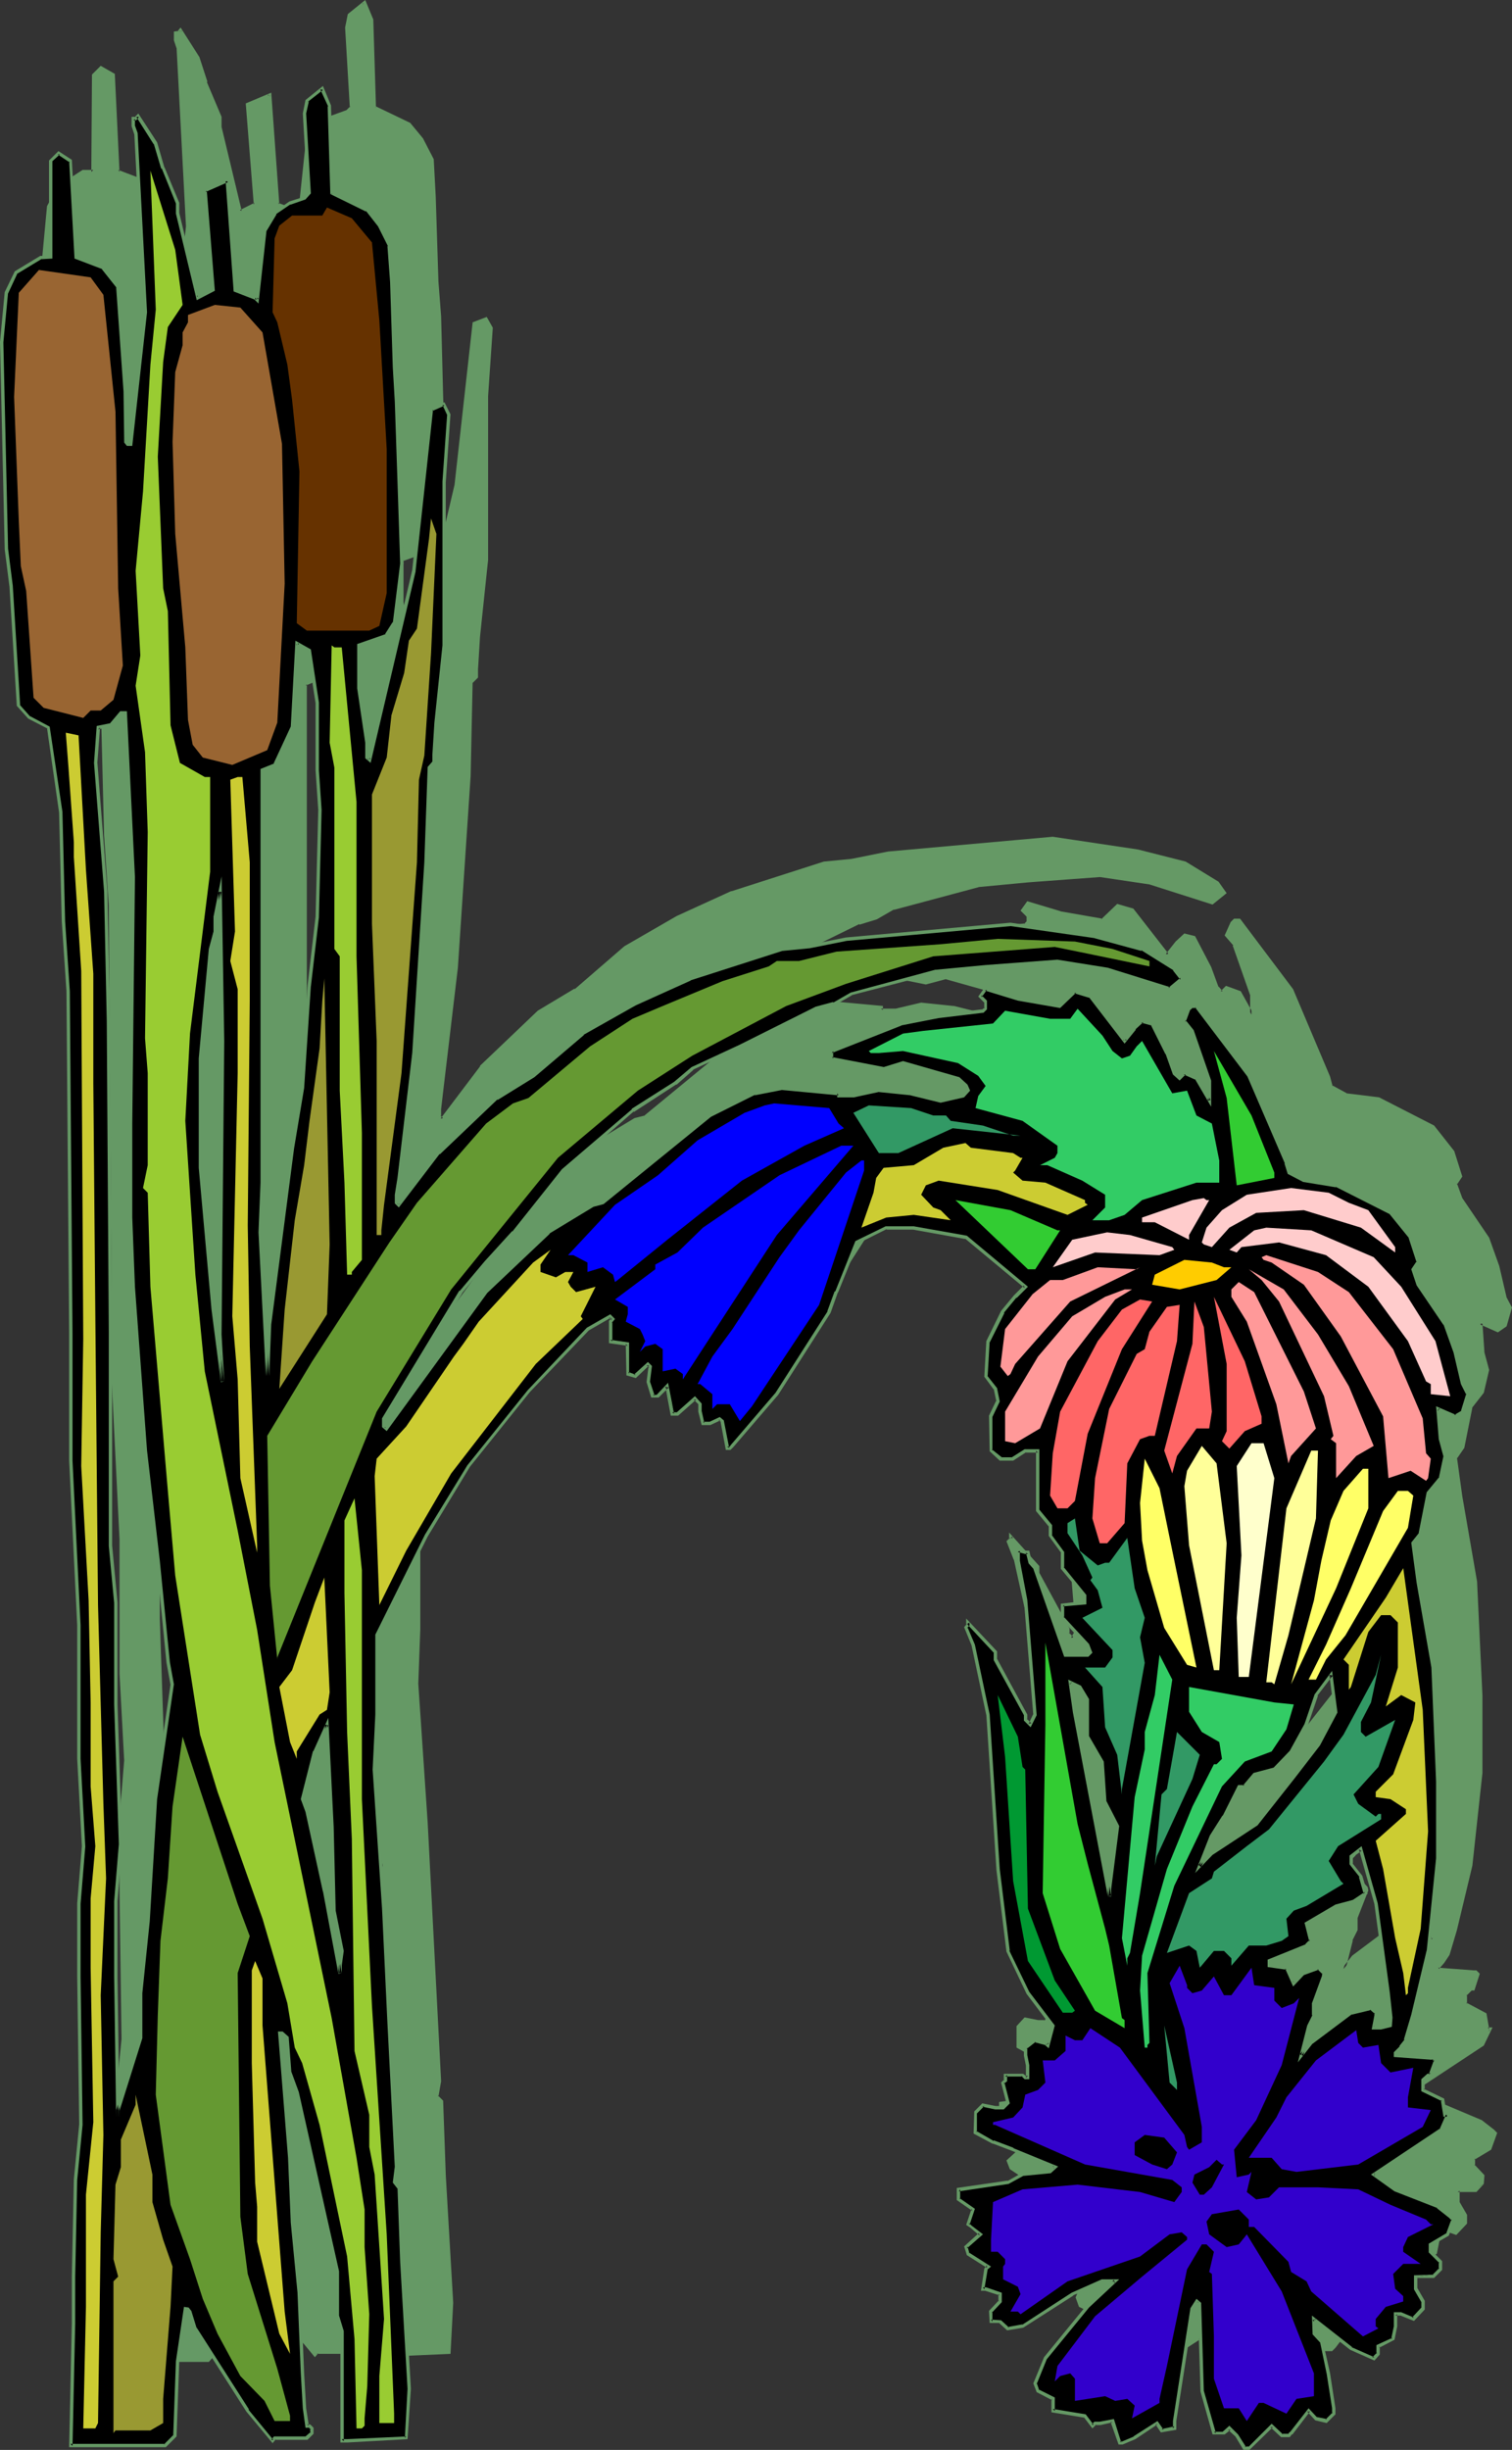 <?xml version="1.0" encoding="UTF-8" standalone="no"?>
<svg
   version="1.0"
   width="96.28mm"
   height="155.968mm"
   id="svg79"
   sodipodi:docname="Flowery H 2.wmf"
   xmlns:inkscape="http://www.inkscape.org/namespaces/inkscape"
   xmlns:sodipodi="http://sodipodi.sourceforge.net/DTD/sodipodi-0.dtd"
   xmlns="http://www.w3.org/2000/svg"
   xmlns:svg="http://www.w3.org/2000/svg">
  <rect width="100%" height="100%" fill="#333333" stroke="none"/>
  <sodipodi:namedview
     id="namedview79"
     pagecolor="#ffffff"
     bordercolor="#000000"
     borderopacity="0.25"
     inkscape:showpageshadow="2"
     inkscape:pageopacity="0.0"
     inkscape:pagecheckerboard="0"
     inkscape:deskcolor="#d1d1d1"
     inkscape:document-units="mm" />
  <defs
     id="defs1">
    <pattern
       id="WMFhbasepattern"
       patternUnits="userSpaceOnUse"
       width="6"
       height="6"
       x="0"
       y="0" />
  </defs>
  <path
     style="fill:#659965;fill-opacity:1;fill-rule:evenodd;stroke:none"
     d="m 344.342,458.919 -2.909,-21.492 -3.716,-13.089 -2.262,1.778 v 1.616 l 2.262,3.07 1.131,4.04 -2.909,1.939 -4.201,1.131 -7.11,4.363 1.131,4.04 -1.131,1.293 -9.049,3.555 v 1.131 l 4.201,0.646 1.777,3.555 2.424,-2.262 3.555,-1.293 1.293,1.293 v 0.646 l -2.424,6.464 v 2.909 l -1.293,2.424 -1.777,7.11 2.424,-2.909 9.695,-7.272 4.686,-1.131 1.293,1.131 v 0.646 l -0.646,3.07 h 1.777 l 2.424,-0.646 v -1.778 z M 90.166,25.855 l 8.403,4.04 2.909,3.555 2.585,4.848 0.485,9.049 0.485,20.36 0.646,8.403 0.646,19.068 0.485,19.714 -1.777,14.382 -1.777,3.07 -6.625,2.262 v 10.18 l 1.939,13.25 v 3.717 l 0.485,0.485 10.826,-45.569 4.201,-38.782 2.909,-1.131 1.293,2.262 -1.293,16.159 V 134.605 l -1.777,18.583 -0.646,7.918 v 1.778 l -1.131,1.131 -0.646,22.784 -2.909,46.053 -3.555,29.894 -0.646,4.201 v 1.778 l 0.646,0.646 9.534,-12.604 13.735,-13.089 9.049,-5.494 11.957,-10.18 12.442,-7.11 13.25,-5.979 22.137,-7.272 6.463,-0.485 8.887,-1.778 39.589,-3.717 20.36,3.07 11.473,2.909 7.756,4.848 1.777,2.424 -3.07,2.424 -15.028,-4.848 -11.957,-1.778 -17.29,1.131 -11.957,1.293 -20.36,5.333 -4.201,2.424 -4.201,1.131 -18.421,9.049 -11.473,5.332 -4.04,3.555 -10.18,6.625 -16.805,14.382 -11.957,14.866 -6.625,7.272 -5.979,7.11 -18.582,30.379 v 1.778 l 0.646,0.808 23.915,-32.965 15.028,-14.382 10.665,-6.464 2.424,-0.646 25.692,-21.007 10.826,-5.333 6.625,-1.293 13.573,1.293 v 0.646 h 3.555 l 6.14,-1.293 7.756,0.646 7.271,1.778 5.332,-1.131 1.131,-1.293 -0.646,-1.131 -1.777,-1.778 -13.089,-3.717 -4.848,1.293 -12.604,-2.424 v -1.778 l 16.805,-6.625 9.049,-1.616 10.665,-1.293 0.646,-0.646 v -1.778 l -1.293,-1.293 1.293,-1.616 7.756,2.424 10.18,1.616 3.555,-3.393 3.716,0.97 8.241,10.827 2.424,-2.909 1.939,-1.778 2.262,0.485 3.716,7.272 1.777,4.848 1.131,1.131 1.131,-1.131 3.07,1.131 2.909,5.333 v -4.848 l -4.04,-11.958 -1.939,-2.262 1.293,-3.07 0.646,-0.646 h 1.131 l 12.604,16.805 8.887,21.007 0.485,2.424 3.717,1.778 7.756,1.131 13.25,6.625 4.686,5.979 1.777,5.979 -1.131,1.778 1.131,3.555 6.625,9.534 2.424,6.787 1.777,7.595 1.131,2.424 -1.131,4.04 -1.777,1.293 -4.201,-1.778 0.485,7.11 1.293,4.201 -1.293,5.332 -2.909,3.717 -1.777,9.534 -1.777,2.424 1.131,9.534 3.716,20.36 1.131,27.47 v 18.583 l -2.424,22.138 -3.555,15.513 -1.777,5.979 -1.131,1.778 -1.293,1.293 v 0.485 l 8.403,0.646 h 0.646 l 0.485,0.646 -1.131,3.555 h -0.646 l -1.131,1.293 v 2.262 l 4.686,2.424 0.646,3.555 h 0.485 l -1.777,3.717 -15.997,10.665 5.332,3.555 10.18,4.363 3.07,2.262 0.485,0.646 -1.293,3.555 -4.04,2.424 v 1.778 l 2.262,2.424 v 1.778 l -1.616,1.778 h -4.363 v 3.07 l 1.939,2.909 v 1.778 l -2.424,2.424 -2.909,-1.131 h -1.293 v 2.909 l -0.646,3.07 -3.555,1.778 v 1.778 l -1.131,1.131 -5.332,-2.262 -9.049,-7.272 v 3.555 l 1.777,1.939 1.777,7.756 1.131,8.403 v 1.131 l -1.616,1.778 -2.585,-0.646 -1.777,-1.778 -4.201,5.332 -0.646,0.646 h -1.616 l -2.424,-2.424 -5.332,5.494 h -1.293 l -1.777,-3.07 -1.777,-1.778 -1.131,1.131 h -2.585 l -2.747,-10.019 -0.808,-21.007 -0.485,-0.646 -1.131,1.778 -4.201,26.986 v 1.778 l -3.232,0.485 -0.97,-1.616 -5.494,3.555 -2.909,1.131 h -0.646 l -1.777,-5.333 -3.07,0.646 h -1.131 l -0.646,0.485 -1.777,-2.262 -7.756,-1.293 v -3.07 l -3.555,-1.616 -0.646,-1.939 2.424,-5.979 10.18,-12.443 6.625,-6.14 h -3.07 l -7.11,3.07 -11.957,7.756 -3.716,0.646 -1.777,-1.778 h -2.262 v -2.262 l 2.262,-2.585 v -1.778 l -3.555,-1.131 h -0.646 l 0.646,-4.848 0.646,-0.485 -4.848,-3.07 -0.646,-1.778 3.555,-3.07 -2.262,-1.778 -0.646,-0.646 1.131,-3.555 -3.555,-2.424 v -2.424 l 11.957,-1.616 3.716,-1.939 6.463,-0.485 1.293,-1.293 -10.18,-4.201 -4.848,-1.778 -4.201,-2.262 v -4.848 l 1.777,-1.778 3.07,0.646 h 1.777 l 1.131,-1.293 -1.131,-4.848 0.485,-0.485 v -1.293 h 4.363 l 0.485,0.646 h 0.646 v -2.909 l -0.646,-2.585 v -1.778 l 2.424,-1.778 2.424,0.646 0.646,0.646 1.131,-4.848 -5.979,-7.756 -4.848,-10.18 -2.424,-19.714 -2.262,-37.004 -3.716,-16.805 -1.777,-4.363 0.646,-0.485 v -0.646 l 6.625,7.272 v 1.616 l 7.11,13.412 v 1.131 l 1.131,1.131 1.293,-2.262 -2.424,-27.632 -1.777,-9.534 v -2.424 l 1.777,0.485 h 0.646 l 0.485,2.424 1.293,1.293 7.271,20.845 h 5.332 l 0.646,-0.485 -0.646,-1.778 -5.979,-6.625 v -3.07 l 5.332,-0.485 v -1.778 l -5.332,-6.625 V 352.915 l -3.07,-4.04 v -2.424 l -2.909,-3.555 v -14.382 h -3.07 l -2.909,1.778 h -3.07 l -2.262,-1.778 V 320.112 l 1.616,-3.717 -0.485,-2.909 -2.424,-2.909 0.646,-8.403 3.555,-7.11 3.07,-3.717 2.262,-2.262 -14.381,-11.958 -12.442,-2.424 h -6.625 l -7.11,3.555 -4.848,11.958 -1.777,4.848 -12.604,19.714 -10.665,12.443 -0.646,0.646 h -0.646 l -1.131,-6.464 -0.646,-0.808 -2.424,1.293 h -1.616 l -0.646,-3.07 v -1.616 l -1.293,-1.293 -4.201,3.555 h -1.293 l -0.97,-6.464 -2.424,2.262 h -1.131 l -1.293,-3.555 0.646,-3.393 -0.646,-0.646 -3.07,2.909 -1.777,-0.646 v -7.11 l -4.201,-0.646 v -4.686 l 0.646,-0.646 -0.646,-0.646 -5.332,3.07 -14.381,14.866 -14.381,17.937 -10.18,16.805 -11.957,23.915 v 19.229 l -0.485,13.089 2.262,33.449 1.454,27.47 1.616,34.742 -0.646,3.717 1.293,1.131 0.485,17.937 1.777,30.541 -0.485,11.958 -14.381,0.646 H 92.428 V 540.199 l -1.131,-3.555 v -10.827 l -9.534,-42.983 -1.777,-4.848 -0.646,-8.241 -1.293,-1.131 h -0.485 l 2.424,29.894 0.646,15.513 1.616,16.644 0.646,19.876 0.646,8.403 0.485,4.04 h 0.646 l 0.646,0.646 v 1.131 l -1.293,1.293 h -7.756 l -0.485,0.646 -5.979,-7.272 -12.604,-19.714 -1.131,-4.04 -0.646,-0.808 h -0.646 l -1.777,12.604 -0.646,17.937 -2.262,2.424 H 27.308 L 27.793,538.422 v -11.311 l 0.646,-23.269 1.293,-13.25 -0.646,-35.712 v -17.452 l 1.293,-13.735 -1.293,-21.007 v -32.318 l -1.777,-39.428 v -30.541 l -0.646,-82.411 -1.131,-16.967 -0.646,-26.178 -3.07,-20.522 -4.686,-2.262 -2.424,-2.909 -1.777,-28.763 -1.131,-9.049 -1.293,-49.608 1.293,-11.958 2.262,-4.686 5.979,-3.717 H 22.461 V 18.098 l 1.777,-1.778 3.07,1.778 1.131,23.269 6.625,2.424 3.555,4.686 1.777,25.208 v 11.958 l 0.646,0.646 H 41.689 L 45.244,54.456 42.982,11.473 42.336,9.695 V 7.918 h 0.646 l 0.485,-0.646 4.201,6.625 1.777,5.979 3.555,8.241 v 2.585 l 4.848,20.199 3.555,-1.778 -1.777,-23.915 5.332,-2.424 1.939,26.339 4.524,1.778 0.808,0.646 1.777,-16.805 2.262,-4.04 3.717,-2.585 3.555,-1.131 1.131,-1.131 L 83.54,6.625 84.025,3.717 87.742,0.646 89.519,4.686 Z M 42.336,190.193 40.397,150.926 h -1.131 l -2.424,2.909 -3.07,0.485 -0.485,8.564 2.424,31.026 0.646,31.187 0.485,74.817 v 51.224 l 1.293,13.897 v 24.4 l 1.131,33.611 -1.131,13.735 v 18.098 l 0.485,33.934 v -1.778 l 5.332,-17.29 v -10.827 l 1.777,-17.29 1.939,-29.41 4.04,-27.47 -1.131,-5.333 -2.424,-24.562 -2.909,-26.339 -2.909,-39.428 -0.646,-16.805 v -22.623 z m 20.845,110.205 0.485,-70.615 -0.485,-35.873 -1.131,6.14 v 3.393 l -1.131,4.201 -2.585,26.339 v 26.339 l 3.07,34.096 2.262,17.29 z m 23.43,-152.057 -1.939,-12.443 -2.909,-1.778 -1.131,20.199 -4.363,9.211 -2.909,1.131 v 99.217 l -0.485,11.958 1.616,34.742 0.646,-12.604 5.494,-42.337 2.262,-14.543 1.777,-24.4 1.939,-16.644 0.485,-25.855 -0.485,-9.534 z m 4.04,290.864 -0.485,-20.36 -1.293,-24.562 -2.909,6.625 -3.07,11.311 1.131,3.07 4.363,19.068 3.555,19.876 v -1.939 l 0.485,-3.555 z m 181.301,-50.901 -1.939,-3.07 -2.262,-1.131 1.131,7.11 8.403,44.438 v -1.939 l 1.777,-14.866 -2.909,-5.979 -0.646,-9.695 -3.555,-5.817 z m 55.586,10.827 4.201,-7.918 -1.131,-8.888 -3.716,4.848 -2.262,7.11 -3.716,6.625 -4.04,4.201 -4.848,1.131 -2.424,2.909 h -1.131 l -3.555,7.272 -3.07,4.848 -3.07,7.11 3.07,-2.909 10.826,-7.11 8.887,-11.473 z"
     id="path1" />
  <path
     style="fill:#659965;fill-opacity:1;fill-rule:evenodd;stroke:none"
     d="m 344.665,458.919 -2.909,-21.492 v -0.162 l -3.716,-13.574 -3.07,2.262 v 1.939 l 2.424,3.07 v 0 l 1.131,4.04 0.162,-0.485 -2.909,1.939 v -0.162 l -4.201,1.293 -7.433,4.525 1.293,4.363 v -0.485 l -1.131,1.293 0.162,-0.162 -9.21,3.717 v 1.778 l 4.524,0.646 -0.323,-0.162 1.939,4.04 2.909,-2.585 h -0.162 l 3.555,-1.293 h -0.485 l 1.293,1.293 v -0.323 0.646 -0.162 l -2.585,6.625 v 2.909 l 0.162,-0.162 -1.293,2.585 -2.262,8.888 3.555,-4.525 v 0.162 l 9.534,-7.11 h -0.162 l 4.848,-1.131 -0.485,-0.162 1.293,1.131 -0.162,-0.323 v 0.646 0 l -0.646,3.555 h 2.262 l 2.747,-0.808 v -2.101 0 l -0.646,-5.979 h -0.808 l 0.646,5.979 v 0 1.778 l 0.323,-0.323 -2.424,0.646 h 0.162 -1.777 l 0.323,0.323 0.646,-3.07 v -0.808 l -1.454,-1.293 -5.171,1.131 -9.695,7.272 -2.424,3.07 0.808,0.323 1.777,-7.11 -0.162,0.162 1.293,-2.585 v -3.07 0.162 l 2.585,-6.625 -0.162,-0.808 -1.454,-1.616 -3.878,1.454 -2.585,2.424 h 0.646 l -1.939,-3.717 -4.201,-0.646 0.323,0.323 v -1.131 l -0.162,0.323 8.887,-3.555 1.454,-1.454 -1.293,-4.363 -0.162,0.485 7.271,-4.201 h -0.162 l 4.201,-1.293 3.232,-1.939 -1.293,-4.525 -2.424,-3.07 0.162,0.162 v -1.616 l -0.162,0.323 2.424,-1.778 -0.646,-0.323 3.555,13.25 v -0.162 l 2.909,21.492 z"
     id="path2" />
  <path
     style="fill:#659965;fill-opacity:1;fill-rule:evenodd;stroke:none"
     d="m 89.681,26.016 8.564,4.201 v 0 l 2.909,3.555 v -0.162 l 2.424,5.009 v -0.323 l 0.485,9.049 0.646,20.36 v 0 l 0.646,8.403 v 0 l 0.485,19.068 0.646,19.714 v 0 l -1.777,14.382 v -0.162 l -1.777,3.07 0.162,-0.162 -6.787,2.424 v 10.503 l 1.777,13.089 v 0 3.878 l 1.293,0.97 10.826,-46.053 v 0 l 4.201,-38.943 -0.162,0.323 2.909,-1.131 -0.485,-0.162 1.131,2.262 v -0.323 l -1.131,16.321 v 39.428 0 l -1.939,18.583 v 0 l -0.485,7.918 v 1.778 l 0.162,-0.323 -1.293,1.293 -0.646,22.946 -3.07,46.053 v 0 l -3.555,29.733 -0.485,4.201 v 2.101 l 0.97,1.131 9.857,-12.927 v 0 l 13.735,-13.25 v 0.162 l 8.887,-5.494 v 0 l 11.957,-10.18 v 0 l 12.442,-7.11 13.25,-5.979 h -0.162 l 22.137,-7.11 v 0 l 6.625,-0.646 8.887,-1.778 39.589,-3.555 h -0.162 l 20.36,3.07 v 0 l 11.311,2.909 -0.162,-0.162 7.756,4.848 v -0.162 l 1.616,2.424 0.162,-0.485 -2.909,2.424 0.323,-0.162 -15.028,-4.848 v 0 l -12.119,-1.778 -17.29,1.293 -11.957,1.131 h -0.162 l -20.36,5.494 -4.201,2.262 h 0.162 l -4.363,1.293 -18.421,9.049 -11.473,5.333 -4.201,3.555 v 0 l -10.18,6.625 v 0 l -16.805,14.382 -11.957,15.028 v 0 l -6.463,7.11 -6.14,7.11 v 0 l -18.744,30.702 v 1.939 l 1.131,1.293 24.4,-33.449 -0.162,0.162 15.028,-14.382 v 0.162 l 10.665,-6.625 h -0.162 l 2.424,-0.646 25.692,-21.007 v 0 l 10.826,-5.171 h -0.162 l 6.625,-1.293 h -0.162 l 13.735,1.293 -0.323,-0.485 v 0.97 l 4.04,0.162 5.979,-1.454 h -0.162 l 7.756,0.808 v 0 l 7.433,1.778 5.494,-1.293 1.454,-1.616 -0.646,-1.293 -2.101,-1.939 -13.25,-3.717 -4.848,1.293 h 0.162 l -12.604,-2.424 0.323,0.323 v -1.778 l -0.323,0.485 16.805,-6.625 v 0 l 8.887,-1.778 10.826,-1.293 0.808,-0.808 v -2.101 l -1.293,-1.293 v 0.485 l 1.293,-1.778 -0.485,0.162 7.756,2.424 h 0.162 l 10.18,1.778 3.878,-3.717 -0.323,0.162 3.555,1.131 -0.162,-0.162 8.564,11.15 2.747,-3.393 -0.162,0.162 2.101,-1.939 -0.485,0.162 2.262,0.646 -0.162,-0.323 3.717,7.272 h -0.162 l 1.939,4.848 1.454,1.616 1.454,-1.454 h -0.485 l 3.07,1.131 -0.162,-0.162 3.716,6.787 v -6.464 l -4.201,-12.119 -1.939,-2.424 v 0.485 l 1.293,-3.07 -0.162,0.162 0.646,-0.646 -0.162,0.162 h 1.131 l -0.323,-0.162 12.604,16.805 v -0.162 l 8.887,21.007 -0.162,-0.162 0.646,2.585 3.878,2.101 7.918,0.97 h -0.162 l 13.25,6.625 h -0.162 l 4.686,5.817 v -0.162 l 1.777,6.14 v -0.485 l -1.293,1.939 1.293,3.878 6.625,9.695 -0.162,-0.162 2.424,6.625 1.777,7.756 1.293,2.424 v -0.323 l -1.293,4.201 0.323,-0.323 -1.939,1.293 h 0.485 l -4.848,-2.101 0.646,7.918 1.131,4.201 v -0.162 l -1.131,5.171 h 0.162 l -3.07,3.717 -1.939,9.695 0.162,-0.162 -1.939,2.424 1.293,9.695 3.555,20.522 v -0.162 l 1.293,27.47 v 18.583 0 l -2.424,22.138 v 0 l -3.716,15.351 -1.777,6.14 0.162,-0.162 -1.293,1.778 h 0.162 l -1.293,1.293 -0.162,1.131 8.887,0.646 h 0.646 l -0.323,-0.162 0.485,0.646 v -0.485 l -1.131,3.555 0.323,-0.323 -0.808,0.162 -1.454,1.454 v 2.585 l 5.009,2.585 -0.323,-0.323 0.808,4.04 h 0.808 l -0.323,-0.646 -1.777,3.717 0.162,-0.162 -16.482,10.988 5.817,3.878 10.18,4.363 v 0 l 2.909,2.262 v 0 l 0.485,0.646 v -0.485 l -1.293,3.717 0.162,-0.323 -4.201,2.585 v 2.101 l 2.424,2.585 -0.162,-0.323 v 1.778 l 0.162,-0.323 -1.777,1.778 0.323,-0.162 1.939,-1.131 0.162,-2.101 -2.424,-2.585 0.162,0.323 v -1.778 l -0.162,0.323 4.04,-2.424 1.454,-4.04 -0.808,-0.808 -2.909,-2.262 -10.342,-4.363 v 0 l -5.332,-3.555 v 0.646 l 16.159,-10.665 2.101,-4.363 h -1.131 l 0.323,0.323 -0.646,-3.717 -4.848,-2.585 0.162,0.323 v -2.262 l -0.162,0.323 1.293,-1.293 h -0.323 0.97 l 1.293,-4.04 -0.808,-0.808 h -0.808 0.162 l -8.564,-0.646 0.323,0.323 v -0.485 0.323 l 1.131,-1.293 1.293,-1.939 1.777,-5.979 3.716,-15.513 v 0 l 2.424,-22.3 v 0 -18.583 l -1.293,-27.47 v 0 l -3.555,-20.522 -1.293,-9.372 v 0.323 l 1.777,-2.585 1.939,-9.695 -0.162,0.162 2.909,-3.717 1.293,-5.494 -1.131,-4.201 v 0 l -0.485,-7.11 -0.646,0.323 4.363,1.939 2.101,-1.454 1.293,-4.525 -1.293,-2.424 v 0 l -1.777,-7.595 -2.424,-6.787 -6.463,-9.534 v 0 l -1.293,-3.555 v 0.323 l 1.293,-1.939 -1.939,-6.14 -4.848,-6.14 -13.25,-6.787 -7.918,-0.97 h 0.162 l -3.555,-1.939 0.162,0.323 -0.646,-2.424 v 0 l -8.887,-21.007 -12.765,-16.967 h -1.454 l -0.808,0.808 -1.454,3.232 2.101,2.424 h -0.162 l 4.201,11.958 v -0.162 4.848 l 0.808,-0.162 -3.07,-5.494 -3.555,-1.293 -1.293,1.293 h 0.485 l -0.97,-1.131 v 0.162 l -1.777,-4.848 v 0 l -3.878,-7.433 -2.585,-0.646 -2.101,1.939 -2.424,3.07 h 0.808 l -8.564,-10.988 -3.878,-1.131 -3.878,3.717 0.323,-0.162 -10.18,-1.778 h 0.162 l -8.079,-2.424 -1.616,2.262 1.454,1.454 v -0.323 1.778 -0.323 l -0.646,0.646 0.323,-0.162 -10.826,1.293 -9.049,1.778 -16.967,6.787 v 2.262 l 12.927,2.585 4.848,-1.293 h -0.162 l 13.25,3.717 -0.162,-0.162 1.777,1.778 -0.162,-0.162 0.646,1.131 0.162,-0.485 -1.293,1.293 h 0.162 l -5.332,1.131 h 0.162 l -7.11,-1.778 h -0.162 l -7.756,-0.808 -6.14,1.454 v 0 h -3.555 l 0.485,0.323 v -0.97 l -14.058,-1.293 -6.787,1.293 -10.988,5.333 -25.531,21.007 h 0.162 l -2.585,0.646 -10.665,6.464 -15.028,14.382 -24.076,32.965 h 0.646 l -0.646,-0.646 v 0.162 -1.778 0.323 l 18.582,-30.541 v 0.162 l 5.979,-7.11 6.625,-7.272 v 0 l 11.957,-15.028 v 0.162 l 16.805,-14.382 h -0.162 l 10.18,-6.625 h 0.162 l 4.04,-3.555 h -0.162 l 11.473,-5.332 18.421,-9.049 v 0.162 l 4.201,-1.293 4.201,-2.424 -0.162,0.162 20.522,-5.494 h -0.162 l 11.957,-1.131 17.451,-1.293 h -0.162 l 11.957,1.778 v 0 l 15.189,4.848 3.393,-2.747 -1.939,-2.747 -7.918,-4.848 -11.473,-2.909 v 0 l -20.522,-3.07 -39.589,3.555 -8.887,1.778 -6.625,0.646 -22.137,7.11 h -0.162 l -13.089,5.979 -12.604,7.272 -11.957,10.342 v -0.162 l -8.887,5.333 -13.896,13.25 v 0.162 l -9.534,12.604 0.646,-0.162 -0.646,-0.646 0.162,0.323 v -1.778 0 l 0.485,-4.201 3.555,-29.894 v 0 l 3.07,-46.053 0.485,-22.784 v 0.323 l 1.293,-1.293 v -1.939 l 0.485,-7.918 v 0 l 1.939,-18.421 v -0.162 -39.428 0.162 l 1.131,-16.482 -1.454,-2.585 -3.393,1.293 -4.363,39.105 v 0 l -10.665,45.407 0.646,-0.162 -0.646,-0.485 0.162,0.323 v -3.717 0 l -1.777,-13.25 v 0 -10.18 l -0.323,0.485 6.625,-2.424 2.101,-3.232 1.777,-14.382 v -0.162 L 106.647,95.177 106.163,76.109 v 0 l -0.646,-8.403 v 0 l -0.646,-20.36 -0.485,-9.049 -2.585,-5.009 -3.07,-3.717 -8.403,-4.04 0.162,0.323 z"
     id="path3" />
  <path
     style="fill:#659965;fill-opacity:1;fill-rule:evenodd;stroke:none"
     d="m 355.168,526.625 -4.686,0.162 v 3.555 l 1.777,3.07 v -0.323 1.778 l 0.162,-0.323 -2.424,2.585 0.485,-0.162 -3.07,-1.131 h -1.616 l -0.162,3.232 v 0 l -0.485,3.07 0.162,-0.323 -3.716,1.939 v 1.939 l 0.162,-0.323 -1.293,1.131 h 0.485 l -5.332,-2.262 v 0 l -9.695,-7.756 0.162,4.525 1.939,1.939 -0.162,-0.162 1.777,7.756 v 0 l 1.131,8.403 v 0 1.131 l 0.162,-0.323 -1.777,1.778 h 0.323 l -2.424,-0.646 h 0.162 l -2.101,-2.101 -4.524,5.817 0.162,-0.162 -0.646,0.646 0.162,-0.162 h -1.616 l 0.323,0.162 -2.747,-2.585 -5.656,5.656 0.323,-0.162 h -1.293 l 0.323,0.323 -1.777,-3.07 -2.101,-2.101 -1.454,1.293 h 0.323 -2.585 l 0.485,0.162 -2.909,-10.019 v 0.162 l -0.808,-21.168 -0.97,-1.131 -1.454,2.262 -4.201,27.147 v 1.778 l 0.323,-0.485 -3.07,0.646 0.485,0.162 -1.454,-2.101 -5.817,3.717 h 0.162 l -2.909,1.293 h 0.162 -0.646 l 0.323,0.323 -1.777,-5.817 -3.393,0.646 v 0 h -1.293 l -0.646,0.808 h 0.646 l -2.101,-2.585 -7.918,-1.293 0.485,0.485 v -3.232 l -3.878,-1.778 0.323,0.162 -0.808,-1.778 v 0.162 l 2.424,-5.979 v 0 l 10.18,-12.443 v 0 l 7.271,-6.625 h -4.04 l -7.271,3.07 -12.119,7.756 h 0.162 l -3.555,0.485 0.323,0.162 -1.939,-1.778 -2.424,-0.162 0.323,0.485 v -2.262 l -0.162,0.162 2.424,-2.585 v -2.262 l -3.878,-1.293 h -0.646 l 0.485,0.485 0.646,-4.848 -0.162,0.323 0.97,-0.97 -5.171,-3.393 0.162,0.323 -0.646,-1.778 -0.162,0.485 3.878,-3.393 -2.747,-2.101 0.162,0.162 -0.485,-0.808 v 0.485 l 1.131,-3.878 -3.716,-2.585 0.162,0.323 v -2.424 l -0.323,0.485 11.957,-1.778 3.716,-1.939 -0.162,0.162 6.625,-0.646 1.777,-1.616 -10.665,-4.525 v -0.162 l -4.848,-1.616 v 0 l -4.04,-2.262 0.162,0.323 v -4.848 l -0.162,0.323 1.777,-1.778 h -0.323 l 2.909,0.646 h 2.101 l 1.454,-1.454 -1.293,-5.009 v 0.323 l 0.646,-0.646 v -1.454 l -0.485,0.323 h 4.363 l -0.485,-0.162 0.808,0.97 h 1.131 l 0.162,-3.555 -0.646,-2.424 v 0 -1.778 l -0.162,0.485 2.262,-1.939 -0.323,0.162 2.424,0.485 h -0.162 l 1.131,0.97 1.454,-5.494 -6.14,-7.918 v 0 l -4.848,-10.18 0.162,0.162 -2.424,-19.714 v 0 l -2.262,-37.004 v -0.162 l -3.716,-16.805 -0.162,-0.162 -1.616,-4.201 -0.162,0.485 0.808,-0.646 v -0.808 l -0.646,0.323 6.463,7.11 -0.162,-0.162 v 1.778 l 7.271,13.412 v -0.162 1.293 l 1.616,1.616 1.454,-2.909 -2.262,-27.794 -1.777,-9.372 v 0 -2.424 l -0.646,0.323 1.939,0.646 h 0.646 l -0.323,-0.323 0.485,2.585 1.293,1.293 -0.162,-0.162 7.433,21.168 5.817,-0.162 0.97,-0.808 -0.808,-2.101 -5.979,-6.625 0.162,0.323 v -3.07 l -0.485,0.485 5.656,-0.646 v -2.262 l -5.332,-6.625 0.162,0.162 V 352.915 l -3.07,-4.201 v 0.162 -2.585 l -3.07,-3.717 0.162,0.323 -0.162,-14.866 h -3.555 l -2.909,1.939 h 0.162 -3.07 0.162 l -2.262,-1.778 0.162,0.323 v -8.403 0.162 l 1.777,-3.717 -0.646,-3.232 -2.424,-3.07 0.162,0.323 0.646,-8.241 h -0.162 l 3.555,-7.11 v 0 l 2.909,-3.555 v 0 l 2.747,-2.585 -14.704,-12.443 -12.765,-2.262 h -6.625 l -7.433,3.555 -4.848,12.119 h -0.162 l -1.777,4.848 0.162,-0.162 -12.604,19.714 v 0 l -10.665,12.443 -0.646,0.646 0.323,-0.162 h -0.646 l 0.485,0.485 -1.293,-6.787 -0.808,-0.97 -2.747,1.454 h 0.162 -1.616 l 0.323,0.323 -0.646,-3.07 v 0 -1.778 l -1.616,-1.616 -4.363,3.878 0.162,-0.162 0.162,0.808 4.363,-3.717 h -0.646 l 1.293,1.293 -0.162,-0.323 v 1.778 l 0.646,3.393 h 2.262 l 2.424,-1.454 h -0.485 l 0.646,0.646 -0.162,-0.162 1.293,6.948 h 1.131 l 0.808,-0.808 10.665,-12.443 v -0.162 l 12.604,-19.714 1.777,-4.848 v 0 l 4.848,-11.958 -0.162,0.162 7.11,-3.555 -0.162,0.162 h 6.625 v 0 l 12.442,2.262 -0.162,-0.162 14.381,12.119 -0.162,-0.646 -2.262,2.424 v 0 l -3.07,3.555 -3.555,7.433 -0.646,8.403 2.424,3.232 -0.162,-0.162 0.646,2.909 v -0.323 l -1.777,3.717 0.162,8.726 2.424,2.101 h 3.393 l 3.07,-1.939 h -0.323 3.07 l -0.323,-0.323 v 14.382 l 3.07,3.717 -0.162,-0.162 v 2.585 l 3.07,4.201 v -0.323 3.878 l 5.332,6.625 -0.162,-0.162 v 1.778 l 0.485,-0.485 -5.656,0.646 v 3.555 l 5.979,6.625 v -0.162 l 0.485,1.778 0.162,-0.323 -0.646,0.485 h 0.323 -5.332 l 0.323,0.323 -7.271,-21.007 -1.293,-1.293 0.162,0.162 -0.646,-2.747 h -0.97 0.162 l -2.262,-0.646 v 3.07 l 1.777,9.372 2.262,27.632 0.162,-0.162 -1.293,2.262 0.646,-0.162 -1.131,-1.131 0.162,0.323 v -1.293 l -7.271,-13.412 v 0.162 -1.778 l -7.271,-8.08 v 1.616 l 0.162,-0.323 -0.808,0.808 1.777,4.525 v -0.162 l 3.716,16.805 v 0 l 2.262,37.004 v 0.162 l 2.424,19.714 4.848,10.342 5.979,7.756 -0.162,-0.323 -1.131,4.686 0.808,-0.162 -0.808,-0.646 -2.585,-0.646 -2.747,1.939 v 2.101 l 0.646,2.424 v 0 2.909 l 0.323,-0.323 h -0.646 l 0.323,0.162 -0.646,-0.808 h -4.848 v 1.616 l 0.162,-0.323 -0.808,0.808 1.293,5.009 v -0.485 l -1.131,1.293 0.323,-0.162 h -1.777 v 0 l -3.232,-0.646 -1.939,2.101 v 5.171 l 4.363,2.424 0.162,0.162 4.848,1.616 h -0.162 l 10.18,4.201 -0.162,-0.485 -1.131,1.131 0.162,-0.162 -6.625,0.646 -3.716,1.778 h 0.162 l -12.281,1.778 v 2.909 l 3.716,2.747 -0.162,-0.485 -1.131,3.555 0.646,0.97 2.424,1.778 -0.162,-0.646 -3.555,3.232 0.808,2.101 4.848,3.232 v -0.646 l -0.808,0.646 -0.808,5.333 h 1.131 -0.162 l 3.555,1.293 -0.323,-0.485 v 1.778 l 0.162,-0.323 -2.424,2.585 0.162,2.909 h 2.585 -0.323 l 1.939,1.778 3.878,-0.485 12.119,-7.918 v 0 l 7.11,-2.909 h -0.162 3.07 l -0.323,-0.646 -6.625,5.979 v 0 l -10.18,12.604 -2.585,6.14 0.808,2.262 3.716,1.778 -0.323,-0.485 v 3.393 l 8.241,1.293 -0.323,-0.162 2.101,2.747 0.97,-0.808 h -0.323 1.293 l 2.909,-0.485 -0.485,-0.323 1.939,5.656 h 0.97 l 3.07,-1.293 v 0 l 5.494,-3.555 -0.485,-0.162 1.131,1.939 3.716,-0.646 v -2.101 0 l 4.201,-26.986 v 0.162 l 1.131,-1.616 h -0.646 l 0.646,0.646 -0.162,-0.323 0.646,21.007 2.909,10.342 h 3.07 l 1.293,-1.131 h -0.646 l 1.777,1.778 v -0.162 l 1.939,3.232 h 1.616 l 5.494,-5.494 h -0.646 l 2.585,2.424 h 2.101 l 0.646,-0.646 0.162,-0.162 4.04,-5.332 -0.646,0.162 1.939,1.778 2.747,0.808 2.101,-2.101 v -1.293 -0.162 l -1.131,-8.403 v 0 l -1.777,-7.756 -2.101,-2.101 0.162,0.323 v -3.555 l -0.646,0.323 9.049,7.272 5.656,2.424 1.454,-1.454 0.162,-1.939 -0.323,0.323 3.716,-1.939 0.646,-3.232 v -2.909 l -0.323,0.485 h 1.293 -0.162 l 3.232,1.131 2.585,-2.747 v -2.101 l -1.777,-3.07 v 0.323 -3.07 l -0.485,0.323 h 4.524 l 1.777,-1.939 z"
     id="path4" />
  <path
     style="fill:#659965;fill-opacity:1;fill-rule:evenodd;stroke:none"
     d="m 173.221,319.142 h -1.293 l 0.485,0.323 -1.293,-7.272 -2.909,2.909 0.323,-0.162 h -1.131 l 0.323,0.323 -1.131,-3.555 v 0.162 l 0.485,-3.717 -0.97,-1.131 -3.232,3.232 0.323,-0.162 -1.777,-0.646 0.323,0.485 v -7.433 l -4.686,-0.646 0.485,0.323 v -4.686 l -0.162,0.162 0.97,-0.808 -1.293,-1.131 -5.656,3.232 -14.381,14.866 v 0 l -14.381,17.937 v 0 l -10.18,16.967 v 0 l -12.119,23.915 v 19.391 l -0.485,13.089 2.262,33.449 3.232,62.213 v 0 l -0.646,3.717 1.293,1.454 -0.162,-0.323 0.646,17.937 1.777,30.541 -0.646,11.958 0.485,-0.485 -14.381,0.646 h -1.293 l 0.485,0.485 V 540.199 l -1.131,-3.555 v 0 -10.827 l -9.534,-42.983 -1.939,-4.848 v 0 l -0.646,-8.403 -1.454,-1.454 h -1.131 l 2.424,30.379 v 0 l 0.646,15.513 v 0 l 1.777,16.805 v -0.162 l 0.485,19.876 v 0 l 0.646,8.403 0.646,4.525 h 0.97 l -0.162,-0.162 0.646,0.646 -0.162,-0.323 v 1.131 -0.323 l -1.131,1.293 0.162,-0.162 h -7.918 l -0.646,0.808 h 0.646 l -6.14,-7.272 h 0.162 L 57.525,539.391 v 0.162 l -1.131,-4.201 -0.808,-0.808 -1.131,-0.162 -1.939,13.089 v 0 l -0.646,17.937 0.162,-0.323 -2.262,2.585 0.323,-0.162 H 27.308 l 0.323,0.323 0.646,-29.41 v -11.311 l 0.485,-23.269 v 0 l 1.293,-13.25 v 0 l -0.485,-35.712 v -17.452 0 l 1.131,-13.735 v 0 L 29.57,402.685 V 370.367 L 27.631,330.939 V 300.398 L 26.985,217.986 25.854,201.019 25.208,174.842 V 174.68 l -3.07,-20.522 -4.848,-2.424 h 0.162 l -2.424,-2.909 v 0.323 l -1.616,-28.763 v 0 l -1.293,-9.049 v 0 L 10.988,61.728 v 0 l 1.131,-11.958 v 0.162 l 2.262,-4.686 v 0.162 l 5.979,-3.717 h -0.323 2.747 v -23.592 0.323 l 1.777,-1.939 -0.485,0.162 2.909,1.778 -0.162,-0.323 1.293,23.592 6.787,2.585 -0.162,-0.162 3.555,4.686 v -0.162 l 1.777,25.047 v 0 12.119 l 0.808,0.808 h 1.131 l 3.555,-32.157 v 0 L 43.305,11.473 42.659,9.534 V 9.695 7.918 l -0.323,0.323 h 0.808 l 0.646,-0.808 h -0.646 l 4.201,6.625 -0.162,-0.162 1.939,6.14 v 0 l 3.555,8.403 -0.162,-0.323 v 2.585 l 5.009,20.845 4.363,-2.101 -1.939,-24.4 -0.162,0.485 5.332,-2.424 -0.646,-0.323 2.101,26.663 4.848,1.939 -0.162,-0.162 1.131,1.131 1.939,-17.452 v 0 l 2.424,-4.04 -0.162,0.162 3.555,-2.424 v 0 L 83.702,27.309 84.995,25.855 83.864,6.625 V 6.787 L 84.51,3.717 84.348,3.878 87.903,0.97 87.257,0.808 89.196,4.848 89.034,4.686 89.681,26.016 90.489,25.855 89.842,4.686 87.903,0 l -4.201,3.393 -0.646,3.232 1.131,19.229 0.162,-0.323 -1.131,1.131 0.162,-0.162 -3.555,1.293 -3.717,2.585 -2.585,4.363 -1.777,16.805 0.646,-0.323 -0.646,-0.646 -4.848,-1.778 0.323,0.323 -1.939,-26.824 -6.14,2.585 1.939,24.4 0.162,-0.485 -3.555,1.778 0.485,0.162 -4.848,-20.199 v 0.162 -2.585 l -3.555,-8.403 h 0.162 L 47.991,13.735 43.467,6.625 42.659,7.595 42.982,7.433 41.851,7.595 v 2.101 l 0.646,1.939 v -0.162 l 2.262,42.983 v 0 l -3.393,31.672 0.323,-0.323 h -0.646 l 0.323,0.162 -0.646,-0.646 0.162,0.323 V 73.686 73.524 l -1.777,-25.047 -3.878,-5.009 -6.787,-2.585 0.323,0.485 -1.131,-23.592 -3.393,-1.939 -2.101,2.101 -0.162,23.431 0.485,-0.485 h -2.585 l -5.979,3.878 -2.585,4.848 -1.131,12.119 v 0 l 1.131,49.608 v 0.162 l 1.293,8.888 v 0 l 1.777,28.925 2.585,3.07 4.686,2.424 -0.162,-0.323 2.909,20.36 v 0 l 0.646,26.178 1.131,16.967 0.646,82.411 v 30.541 l 1.939,39.428 v 32.318 l 1.131,21.007 v -0.162 l -1.131,13.897 v 0 17.452 l 0.485,35.712 v 0 l -1.293,13.25 v 0 l -0.485,23.269 v 11.311 l -0.646,29.894 H 50.254 l 2.424,-2.747 0.646,-18.098 v 0.162 l 1.939,-12.766 -0.485,0.323 h 0.646 -0.323 l 0.646,0.646 -0.162,-0.162 1.131,4.201 12.604,19.714 H 69.482 l 6.302,7.595 0.808,-0.97 -0.323,0.162 h 7.918 l 1.454,-1.454 v -1.454 l -0.808,-0.808 h -0.808 l 0.485,0.323 -0.646,-4.201 -0.646,-8.403 v 0.162 l -0.485,-19.876 v 0 l -1.777,-16.805 v 0.162 L 80.309,498.509 v -0.162 l -2.424,-29.894 -0.323,0.485 h 0.485 l -0.323,-0.162 1.293,1.131 v -0.162 l 0.485,8.403 1.939,4.848 9.534,42.983 v -0.162 10.988 l 1.131,3.555 v -0.162 26.824 h 1.616 l 14.704,-0.646 0.646,-12.281 -1.777,-30.541 -0.646,-18.098 -1.293,-1.293 0.162,0.323 0.646,-3.717 -3.232,-62.213 -2.262,-33.449 0.485,-13.089 v -19.229 0.162 l 11.957,-23.915 v 0 l 10.18,-16.805 v 0 l 14.381,-17.937 v 0.162 l 14.381,-14.866 h -0.162 l 5.332,-3.07 h -0.485 l 0.646,0.485 v -0.485 l -0.646,0.808 v 5.333 l 4.524,0.485 -0.323,-0.323 v 7.433 l 2.262,0.646 3.232,-3.07 h -0.646 l 0.646,0.646 -0.162,-0.323 -0.485,3.717 1.293,3.878 1.616,-0.162 2.424,-2.424 -0.646,-0.162 1.131,6.948 h 1.777 z"
     id="path5" />
  <path
     style="fill:#659965;fill-opacity:1;fill-rule:evenodd;stroke:none"
     d="m 42.659,190.193 -1.939,-39.751 h -1.616 l -2.585,3.07 0.323,-0.162 -3.393,0.808 -0.646,8.726 v 0 l 2.424,31.187 v -0.162 l 0.646,31.187 0.646,74.817 v 51.386 l 1.131,13.735 v 0 24.4 l 1.131,33.611 v 0 l -1.131,13.735 v 18.098 l 0.646,33.934 h 0.808 v -1.778 0.162 l 5.332,-17.452 v -10.827 0 l 1.777,-17.29 v 0 l 1.777,-29.41 v 0.162 l 4.201,-27.632 -1.131,-5.494 v 0.162 L 48.638,354.854 45.568,328.353 42.659,289.087 v 0 l -0.485,-16.805 v -22.623 l 0.485,-59.466 h -0.808 l -0.485,59.466 v 22.623 l 0.485,16.805 v 0 l 2.909,39.428 3.07,26.501 2.424,24.4 v 0.162 l 1.131,5.171 v -0.162 l -4.201,27.632 v 0 l -1.777,29.41 v -0.162 l -1.777,17.452 v 0 10.827 -0.162 l -5.332,17.452 v 1.778 h 0.808 l -0.646,-33.934 v -18.098 0 l 1.131,-13.735 v 0 l -1.131,-33.611 v -24.4 0 L 37.327,351.137 v 0 -51.224 l -0.646,-74.817 -0.646,-31.187 v 0 l -2.424,-31.026 v 0 l 0.646,-8.564 -0.323,0.485 3.232,-0.646 2.424,-3.07 -0.323,0.162 h 1.131 l -0.323,-0.323 1.777,39.267 z"
     id="path6" />
  <path
     style="fill:#659965;fill-opacity:1;fill-rule:evenodd;stroke:none"
     d="m 63.504,300.398 0.646,-70.615 -0.646,-39.751 -1.939,9.857 v 3.555 0 l -1.131,4.201 -2.424,26.339 v 26.339 l 3.07,34.096 2.262,17.452 0.808,-0.162 -0.646,-11.311 h -0.808 l 0.646,11.311 H 64.15 L 61.888,294.419 58.818,260.323 v 0 -26.339 0.162 l 2.424,-26.339 v 0 l 1.131,-4.201 v -3.555 0 l 1.131,-5.979 -0.808,-0.162 0.646,35.873 -0.646,70.615 z"
     id="path7" />
  <path
     style="fill:#659965;fill-opacity:1;fill-rule:evenodd;stroke:none"
     d="m 86.934,148.341 v 0 l -1.939,-12.766 -3.555,-2.101 -1.293,20.845 v -0.162 l -4.201,9.211 0.162,-0.323 -3.07,1.293 v 99.54 l -0.646,11.958 1.777,34.742 h 0.808 l 0.646,-12.604 v 0.162 l 5.332,-42.498 2.262,-14.382 1.777,-24.562 1.939,-16.644 v 0 l 0.646,-25.855 -0.646,-9.534 v -16.321 h -0.808 v 16.321 l 0.646,9.534 -0.646,25.855 v -0.162 l -1.939,16.644 -1.777,24.562 -2.262,14.382 -5.332,42.498 v 0 l -0.646,12.604 h 0.808 l -1.777,-34.742 0.646,-11.958 v -99.217 l -0.323,0.323 3.07,-1.293 4.363,-9.211 1.293,-20.36 -0.646,0.323 2.909,1.778 -0.323,-0.323 1.939,12.604 v -0.162 z"
     id="path8" />
  <path
     style="fill:#659965;fill-opacity:1;fill-rule:evenodd;stroke:none"
     d="m 91.135,439.205 v 0 l -0.646,-20.36 -1.293,-26.178 -3.555,8.08 h -0.162 l -3.07,11.473 1.293,3.232 v -0.162 l 4.201,19.229 v 0 l 3.555,19.714 h 0.808 v -1.939 0.162 l 0.646,-3.717 -1.777,-9.534 H 90.327 l 1.777,9.695 v -0.162 l -0.646,3.555 v 0 1.939 l 0.808,-0.162 -3.555,-19.714 v 0 l -4.201,-19.229 -1.293,-3.07 v 0.323 l 3.07,-11.311 v 0 l 2.909,-6.625 -0.646,-0.162 1.131,24.562 0.646,20.36 v 0 z"
     id="path9" />
  <path
     style="fill:#659965;fill-opacity:1;fill-rule:evenodd;stroke:none"
     d="m 272.436,388.142 -2.101,-3.232 -3.07,-1.454 1.293,7.918 8.403,44.276 h 0.808 v -1.939 0.162 l 1.777,-15.028 -3.07,-6.14 v 0.162 l -0.485,-9.695 -3.716,-6.14 0.162,0.323 v -9.211 l -0.808,0.162 v 9.049 l 3.555,6.14 v -0.323 l 0.485,9.695 3.07,6.14 v -0.162 l -1.777,14.866 v 0 1.939 h 0.808 l -8.403,-44.438 -1.131,-7.11 -0.646,0.323 2.262,1.131 h -0.162 l 1.939,2.909 v -0.162 z"
     id="path10" />
  <path
     style="fill:#659965;fill-opacity:1;fill-rule:evenodd;stroke:none"
     d="m 327.86,399.292 v 0 l 4.363,-7.918 -1.293,-10.019 -4.363,5.656 -2.424,7.11 v 0 l -3.555,6.625 0.162,-0.162 -4.201,4.201 h 0.162 l -5.009,1.131 -2.424,3.07 0.323,-0.162 h -1.454 l -3.716,7.433 v -0.162 l -2.909,4.848 v 0.162 l -3.878,8.888 4.524,-4.201 h -0.162 l 10.988,-7.272 8.887,-11.311 5.979,-7.918 -0.646,-0.485 -5.979,7.918 -8.887,11.311 v 0 l -10.665,7.11 -3.07,2.909 0.485,0.485 3.07,-7.11 v 0 l 3.07,-4.848 v 0 l 3.555,-7.11 -0.323,0.162 h 1.293 l 2.585,-3.232 -0.162,0.162 4.848,-1.131 4.363,-4.363 3.555,-6.625 2.424,-7.11 h -0.162 l 3.717,-4.686 -0.808,-0.162 1.293,8.888 v -0.323 l -4.201,7.918 v -0.162 z"
     id="path11" />
  <path
     style="fill:#000000;fill-opacity:1;fill-rule:evenodd;stroke:none"
     d="m 334.162,479.602 -3.07,-21.492 -3.555,-13.25 -2.424,1.778 v 1.778 l 2.424,3.07 1.131,4.04 -2.909,1.939 -4.201,1.131 -7.11,4.201 1.131,4.201 -1.131,1.131 -9.049,3.717 v 1.131 l 4.201,0.485 1.777,3.717 2.424,-2.424 3.393,-1.293 1.454,1.293 v 0.808 l -2.424,6.464 v 2.909 l -1.293,2.424 -1.777,7.272 2.424,-3.07 9.534,-7.272 4.848,-1.131 1.131,1.131 v 0.646 l -0.485,3.07 h 1.777 l 2.262,-0.646 v -1.778 z M 79.824,46.538 l 8.564,4.04 2.909,3.717 2.424,4.848 0.485,8.726 0.646,20.522 0.646,8.241 0.485,19.229 0.646,19.714 -1.777,14.382 -1.777,3.07 -6.625,2.262 v 10.342 l 1.939,13.089 v 3.555 l 0.485,0.646 10.665,-45.569 4.201,-38.782 3.07,-1.293 1.293,2.424 -1.293,16.159 v 39.428 l -1.777,18.583 -0.646,7.918 v 1.778 l -1.131,1.131 -0.646,22.784 -3.07,45.892 -3.555,30.056 -0.485,4.04 v 1.939 l 0.485,0.485 9.534,-12.443 13.896,-13.25 8.887,-5.332 11.957,-10.18 12.604,-7.11 13.25,-6.14 22.137,-7.11 6.463,-0.485 8.887,-1.939 39.589,-3.555 20.36,3.07 11.311,2.909 7.756,4.848 1.777,2.262 -2.909,2.585 -15.028,-4.848 -11.957,-1.939 -17.29,1.293 -11.957,1.131 -20.36,5.494 -4.201,2.424 -4.201,1.131 -18.421,9.049 -11.473,5.333 -4.04,3.555 -10.342,6.464 -16.643,14.543 -12.119,14.866 -6.463,7.272 -6.14,7.11 -18.421,30.379 v 1.939 l 0.646,0.485 23.915,-32.803 15.028,-14.382 10.665,-6.625 2.424,-0.485 25.854,-21.007 10.503,-5.332 6.787,-1.293 13.573,1.293 v 0.646 h 3.555 l 6.14,-1.293 7.756,0.646 7.11,1.778 5.494,-1.131 1.131,-1.293 -0.646,-1.131 -1.777,-1.778 -13.25,-3.717 -4.686,1.293 -12.604,-2.424 v -1.778 l 16.805,-6.625 9.049,-1.616 10.665,-1.454 0.646,-0.485 v -1.778 l -1.293,-1.131 1.293,-1.778 7.756,2.262 10.18,1.778 3.555,-3.555 3.716,1.293 8.241,10.665 2.424,-3.07 1.777,-1.616 2.424,0.485 3.555,7.11 1.777,4.848 1.293,1.293 1.131,-1.293 2.909,1.293 3.07,5.333 v -4.848 l -4.04,-11.958 -1.939,-2.262 1.131,-3.07 0.808,-0.646 h 0.97 l 12.604,16.805 9.049,20.845 0.485,2.424 3.716,1.939 7.756,1.131 13.089,6.625 4.848,5.817 1.777,6.14 -1.131,1.616 1.131,3.717 6.463,9.372 2.585,6.787 1.777,7.756 1.131,2.424 -1.131,4.201 -1.777,1.131 -4.201,-1.778 0.646,7.272 0.97,4.04 -0.97,5.333 -3.07,3.555 -1.777,9.695 -1.777,2.424 1.131,9.534 3.716,20.36 1.131,27.47 v 18.583 l -2.424,22.138 -3.555,15.513 -1.777,5.979 -1.131,1.778 -1.454,1.293 v 0.646 l 8.564,0.485 h 0.646 l 0.485,0.646 -1.131,3.555 h -0.646 l -1.293,1.293 v 2.262 l 4.848,2.424 0.485,3.555 h 0.646 l -1.616,3.717 -16.159,10.665 5.171,3.555 10.342,4.201 2.909,2.424 0.646,0.646 -1.293,3.555 -4.04,2.424 v 1.778 l 2.424,2.424 v 1.778 l -1.777,1.778 h -4.363 v 2.909 l 1.777,3.07 v 1.778 l -2.262,2.424 -2.909,-1.131 h -1.454 v 2.909 l -0.485,3.07 -3.555,1.778 v 1.778 l -1.131,1.131 -5.494,-2.424 -8.887,-7.11 v 3.555 l 1.777,1.778 1.777,7.756 1.131,8.403 v 1.293 l -1.777,1.778 -2.424,-0.646 -1.777,-1.778 -4.201,5.333 -0.646,0.485 h -1.616 l -2.424,-2.262 -5.494,5.333 h -0.97 l -1.939,-3.07 -1.777,-1.616 -1.293,1.131 h -2.424 l -2.909,-10.019 -0.485,-21.168 -0.808,-0.485 -0.97,1.778 -4.363,26.986 v 1.778 l -3.07,0.485 -1.131,-1.778 -5.332,3.555 -3.07,1.293 h -0.485 l -1.777,-5.332 -3.07,0.485 h -1.131 l -0.646,0.646 -1.777,-2.424 -7.756,-1.131 v -2.909 l -3.555,-1.778 -0.646,-1.939 2.424,-5.979 10.18,-12.443 6.625,-6.14 h -3.07 l -7.271,3.07 -11.957,7.756 -3.555,0.485 -1.777,-1.616 h -2.262 v -2.424 l 2.262,-2.424 v -1.778 l -3.555,-1.293 h -0.646 l 0.646,-4.686 0.646,-0.646 -4.848,-3.07 -0.646,-1.616 3.555,-3.07 -2.262,-1.778 -0.646,-0.646 1.293,-3.555 -3.716,-2.424 v -2.424 l 11.957,-1.616 3.555,-1.939 6.625,-0.646 1.131,-1.131 -10.018,-4.201 -4.848,-1.778 -4.201,-2.424 v -4.686 l 1.777,-1.939 2.909,0.646 h 1.939 l 1.131,-1.131 -1.131,-4.848 0.485,-0.485 v -1.293 h 4.201 l 0.646,0.646 h 0.646 v -3.07 l -0.646,-2.262 v -1.939 l 2.424,-1.778 2.424,0.646 0.485,0.485 1.293,-4.686 -5.979,-7.756 -4.848,-10.18 -2.424,-19.714 -2.262,-37.166 -3.555,-16.805 -1.939,-4.04 0.646,-0.646 v -0.646 l 6.463,7.272 v 1.616 l 7.271,13.25 v 1.293 l 1.131,1.131 1.293,-2.424 -2.424,-27.47 -1.777,-9.534 v -2.424 l 1.777,0.485 h 0.646 l 0.485,2.424 1.293,1.293 7.271,20.845 h 5.332 l 0.646,-0.485 -0.646,-1.939 -5.979,-6.464 v -3.07 l 5.332,-0.646 v -1.778 l -5.332,-6.464 v -3.717 l -3.07,-4.201 v -2.424 l -2.909,-3.393 v -14.543 h -3.07 l -2.909,1.939 h -3.07 l -2.262,-1.939 v -8.241 l 1.616,-3.717 -0.646,-2.909 -2.262,-3.07 0.646,-8.403 3.555,-7.11 2.909,-3.555 2.424,-2.424 -14.381,-11.958 -12.442,-2.262 h -6.625 l -7.11,3.555 -4.848,11.958 -1.777,4.686 -12.604,19.876 -10.665,12.443 -0.646,0.646 h -0.646 l -1.131,-6.625 -0.646,-0.646 -2.262,1.293 h -1.777 l -0.646,-2.909 v -1.778 l -1.293,-1.454 -4.201,3.717 h -1.293 l -1.131,-6.625 -2.262,2.424 h -1.293 l -1.131,-3.555 0.646,-3.555 -0.646,-0.646 -3.07,2.909 -1.777,-0.485 v -7.272 l -4.201,-0.646 v -4.686 l 0.646,-0.646 -0.646,-0.646 -5.494,3.07 -14.22,15.028 -14.381,17.937 -10.18,16.644 -11.957,24.077 v 19.068 l -0.485,13.25 2.262,33.449 1.293,27.47 1.777,34.742 -0.646,3.717 1.131,1.131 0.646,17.937 1.777,30.541 -0.646,11.796 -14.22,0.808 h -1.293 v -26.501 l -1.131,-3.555 v -10.665 l -9.695,-43.145 -1.616,-4.848 -0.646,-8.241 -1.293,-1.293 h -0.646 l 2.585,30.056 0.485,15.351 1.777,16.805 0.646,19.714 0.485,8.403 0.646,4.201 h 0.646 l 0.646,0.646 v 1.131 l -1.293,1.131 h -7.756 l -0.485,0.808 -5.979,-7.272 -12.604,-19.876 -1.293,-4.04 -0.485,-0.646 h -0.646 l -1.939,12.604 -0.485,17.775 -2.424,2.585 H 16.967 l 0.808,-29.41 v -11.311 l 0.485,-23.269 1.293,-13.25 -0.646,-35.712 v -17.452 l 1.131,-13.897 -1.131,-21.007 V 391.05 L 16.967,351.461 V 321.082 L 16.482,238.508 15.189,221.703 14.704,195.525 11.634,175.003 6.948,172.741 4.524,169.671 2.585,140.907 1.616,132.02 0.323,82.411 1.616,70.454 3.878,65.606 9.857,61.889 H 12.281 v -23.108 l 1.777,-1.939 2.909,1.939 1.293,23.108 6.625,2.585 3.555,4.686 1.777,25.047 v 12.119 l 0.485,0.485 h 0.808 L 34.903,75.14 32.641,32.157 32.156,30.379 v -1.778 h 0.485 l 0.485,-0.646 4.363,6.464 1.777,5.979 3.393,8.403 v 2.424 l 5.009,20.36 3.555,-1.778 -1.939,-23.915 5.494,-2.424 1.777,26.339 4.848,1.778 0.485,0.646 1.777,-16.805 2.424,-4.201 3.716,-2.424 3.393,-1.131 1.293,-1.131 -1.293,-19.229 0.646,-3.07 3.716,-2.909 1.777,4.201 z M 32.156,211.038 30.217,171.448 h -1.131 l -2.424,3.07 -3.07,0.485 -0.646,8.564 2.585,31.025 0.485,31.187 0.646,74.655 v 51.386 l 1.131,13.735 v 24.562 l 1.293,33.611 -1.293,13.735 v 18.098 l 0.646,33.934 v -1.778 l 5.332,-17.29 v -10.827 l 1.777,-17.29 1.939,-29.41 4.04,-27.632 -1.131,-5.171 -2.424,-24.562 -3.07,-26.501 -2.747,-39.428 -0.646,-16.644 v -22.623 z m 20.845,110.044 0.485,-70.615 -0.485,-35.873 -1.293,5.979 v 3.555 l -1.131,4.201 -2.424,26.339 v 26.339 l 3.07,34.096 2.262,17.29 z m 23.269,-152.057 -1.777,-12.443 -3.07,-1.778 -1.131,20.199 -4.201,9.049 -2.909,1.293 v 99.217 l -0.646,11.958 1.777,34.581 0.646,-12.604 5.332,-42.337 2.424,-14.382 1.777,-24.562 1.777,-16.644 0.646,-25.693 -0.646,-9.534 z m 4.201,290.702 -0.646,-20.199 -1.131,-24.562 -2.909,6.464 -3.07,11.473 1.131,2.909 4.201,19.229 3.717,19.714 v -1.778 l 0.485,-3.555 z m 181.301,-50.74 -1.939,-3.07 -2.262,-1.131 1.131,7.11 8.241,44.438 v -1.778 l 1.939,-15.028 -2.909,-5.979 -0.646,-9.695 -3.555,-5.979 z m 55.424,10.827 4.363,-7.918 -1.293,-8.888 -3.555,4.848 -2.262,7.11 -3.716,6.464 -4.04,4.363 -4.848,1.131 -2.262,2.909 h -1.454 l -3.555,7.272 -2.909,4.686 -2.909,7.11 2.909,-2.909 10.665,-7.11 9.049,-11.311 z"
     id="path12" />
  <path
     style="fill:#659965;fill-opacity:1;fill-rule:evenodd;stroke:none"
     d="m 334.485,479.441 -2.909,-21.492 v 0 l -3.878,-13.735 -2.909,2.262 v 2.101 l 2.424,3.07 h -0.162 l 1.131,4.04 0.323,-0.485 -2.909,1.939 v 0 l -4.201,1.131 -7.433,4.363 1.131,4.525 0.162,-0.485 -1.131,1.131 h 0.162 l -9.21,3.717 v 1.778 l 4.524,0.646 -0.323,-0.323 1.939,4.363 2.747,-2.909 -0.162,0.162 3.555,-1.293 -0.323,-0.162 1.293,1.293 -0.162,-0.323 v 0.808 -0.162 l -2.424,6.625 v 2.909 l 0.162,-0.162 -1.293,2.585 -2.262,8.888 3.555,-4.525 -0.162,0.162 9.695,-7.272 -0.162,0.162 4.686,-1.131 -0.323,-0.162 1.293,1.131 -0.162,-0.323 v 0.646 0 l -0.646,3.393 h 2.262 l 2.585,-0.646 0.162,-2.101 v -0.162 l -0.646,-5.979 -0.808,0.162 0.646,5.979 v 0 1.778 l 0.323,-0.323 -2.424,0.485 h 0.162 -1.777 l 0.323,0.485 0.646,-3.07 v -0.808 l -1.616,-1.293 -5.009,1.131 -9.695,7.272 -2.424,3.07 0.808,0.323 1.777,-7.11 h -0.162 l 1.293,-2.424 v -3.07 0.162 l 2.424,-6.625 v -0.97 l -1.616,-1.616 -3.878,1.454 -2.424,2.424 0.646,0.162 -1.939,-3.878 -4.363,-0.485 0.485,0.323 v -1.131 l -0.323,0.323 9.049,-3.717 1.454,-1.293 -1.293,-4.363 -0.162,0.485 7.11,-4.363 v 0.162 l 4.201,-1.293 3.232,-2.101 -1.293,-4.363 -2.424,-3.07 0.162,0.162 v -1.778 l -0.162,0.323 2.262,-1.616 -0.646,-0.323 3.716,13.089 v 0 l 2.909,21.492 z"
     id="path13" />
  <path
     style="fill:#659965;fill-opacity:1;fill-rule:evenodd;stroke:none"
     d="m 79.501,46.7 8.564,4.201 v -0.162 l 2.909,3.717 v 0 l 2.424,4.848 -0.162,-0.162 0.646,8.726 0.646,20.522 0.485,8.241 0.646,19.229 0.646,19.714 v 0 l -1.777,14.382 v -0.323 l -1.939,3.07 0.323,-0.162 -6.948,2.424 v 10.665 l 1.939,13.089 v 0 3.717 l 1.293,1.131 10.826,-46.053 v -0.162 l 4.201,-38.782 -0.162,0.323 2.909,-1.293 -0.485,-0.162 1.131,2.424 v -0.162 l -1.131,16.159 v 39.428 0 l -1.939,18.583 -0.485,7.756 v 1.939 -0.323 l -1.131,1.293 -0.808,22.946 -2.909,45.892 v 0 l -3.555,30.056 -0.646,4.04 v 2.101 l 0.97,0.97 9.857,-12.927 v 0.162 l 13.896,-13.25 v 0.162 l 8.887,-5.494 v 0 l 11.957,-10.18 h -0.162 l 12.604,-7.11 13.25,-5.979 h -0.162 l 22.137,-7.11 v 0 l 6.625,-0.646 8.887,-1.778 39.589,-3.555 h -0.162 l 20.36,2.909 h -0.162 l 11.311,3.07 v -0.162 l 7.756,4.848 h -0.162 l 1.777,2.262 v -0.485 l -2.909,2.424 0.485,-0.162 -15.028,-4.686 v 0 l -12.119,-1.939 -17.29,1.293 -11.957,1.131 h -0.162 l -20.36,5.494 -4.201,2.424 v -0.162 l -4.201,1.131 -18.421,9.211 -11.473,5.332 -4.201,3.555 v 0 l -10.18,6.464 v 0.162 l -16.805,14.382 -11.957,15.028 v -0.162 l -6.625,7.272 -5.979,7.11 h -0.162 l -18.582,30.702 v 2.101 l 1.131,0.97 24.238,-33.288 -0.162,0.162 15.189,-14.382 h -0.162 l 10.665,-6.464 v 0 l 2.424,-0.646 25.854,-21.007 v 0 l 10.665,-5.333 -0.162,0.162 6.625,-1.293 h -0.162 l 13.735,1.293 -0.323,-0.485 v 0.97 h 4.04 l 5.979,-1.293 h -0.162 l 7.918,0.808 h -0.162 l 7.271,1.778 5.656,-1.293 1.454,-1.616 -0.646,-1.454 -1.939,-1.778 -13.573,-3.878 -4.686,1.454 h 0.162 l -12.604,-2.424 0.323,0.323 v -1.778 l -0.323,0.485 16.805,-6.625 h -0.162 l 9.049,-1.778 10.826,-1.293 0.808,-0.808 v -2.101 l -1.293,-1.293 v 0.485 l 1.293,-1.778 -0.485,0.162 7.918,2.424 v 0 l 10.18,1.778 3.878,-3.717 -0.485,0.162 3.716,1.131 -0.162,-0.162 8.564,11.15 2.747,-3.393 h -0.162 l 1.939,-1.778 -0.485,0.162 2.424,0.646 -0.162,-0.162 3.555,7.11 v -0.162 l 1.777,5.009 1.616,1.454 1.454,-1.454 h -0.485 l 2.909,1.293 -0.162,-0.162 3.878,6.625 v -6.302 l -4.201,-12.119 -1.939,-2.424 v 0.485 l 1.131,-3.07 v 0.162 l 0.646,-0.646 -0.162,0.162 h 0.97 l -0.323,-0.162 12.604,16.644 v 0 l 9.049,21.007 -0.162,-0.162 0.808,2.585 3.716,1.939 7.918,1.293 -0.162,-0.162 13.089,6.625 -0.162,-0.162 4.848,5.979 -0.162,-0.162 1.939,5.979 v -0.323 l -1.293,1.939 1.293,3.878 6.463,9.534 v -0.162 l 2.424,6.787 1.777,7.595 1.293,2.585 v -0.323 l -1.293,4.201 0.323,-0.162 -1.939,1.131 h 0.485 l -4.848,-2.101 0.646,7.918 v 0 l 1.131,4.201 v -0.162 l -1.131,5.333 0.162,-0.323 -3.07,3.717 -1.939,9.857 0.162,-0.162 -1.939,2.424 1.293,9.695 3.555,20.36 v 0 l 1.131,27.47 v 18.583 -0.162 l -2.262,22.3 v -0.162 l -3.716,15.513 -1.777,5.979 h 0.162 l -1.293,1.616 h 0.162 l -1.454,1.454 v 1.131 l 8.887,0.646 h 0.646 l -0.323,-0.162 0.485,0.646 v -0.485 l -1.293,3.555 0.485,-0.323 -0.808,0.162 -1.454,1.293 v 2.909 l 5.009,2.424 -0.323,-0.323 0.646,4.04 h 0.97 l -0.323,-0.646 -1.616,3.717 v -0.162 l -16.482,10.988 5.656,4.04 10.342,4.04 h -0.162 l 3.07,2.424 v 0 l 0.485,0.646 v -0.485 l -1.293,3.555 0.162,-0.162 -4.363,2.585 v 2.101 l 2.585,2.585 -0.162,-0.323 v 1.778 l 0.162,-0.323 -1.777,1.778 0.323,-0.162 -3.878,0.485 -0.485,0.323 h 4.524 l 1.939,-1.939 v -2.101 l -2.585,-2.585 0.162,0.323 v -1.778 l -0.162,0.323 4.201,-2.424 1.454,-4.04 -0.808,-0.646 v 0 l -3.07,-2.585 -10.342,-4.201 h 0.162 l -5.332,-3.555 v 0.646 l 16.159,-10.827 2.101,-4.201 h -1.293 l 0.485,0.323 -0.646,-3.878 -5.009,-2.424 0.323,0.323 v -2.262 l -0.162,0.162 1.293,-1.293 -0.323,0.162 h 0.808 l 1.454,-4.04 -0.808,-0.808 h -0.808 l -8.564,-0.646 0.485,0.485 v -0.646 l -0.162,0.323 1.293,-1.454 1.293,-1.778 1.777,-5.979 3.716,-15.513 v -0.162 l 2.262,-22.138 v 0 -18.583 l -1.131,-27.47 v 0 l -3.555,-20.522 -1.293,-9.534 v 0.323 l 1.777,-2.424 1.939,-9.695 -0.162,0.162 3.07,-3.717 1.131,-5.494 -1.131,-4.201 v 0 l -0.646,-7.272 -0.485,0.485 4.363,1.778 2.101,-1.293 1.293,-4.525 -1.293,-2.585 v 0.162 l -1.777,-7.756 -2.424,-6.787 -6.625,-9.372 0.162,0.162 -1.293,-3.717 v 0.323 l 1.293,-1.939 -1.939,-6.302 -4.848,-5.979 -13.25,-6.625 -7.918,-1.293 h 0.162 l -3.555,-1.778 0.162,0.323 -0.646,-2.424 v -0.162 l -8.887,-21.007 -12.927,-16.805 h -1.293 l -0.97,0.646 -1.293,3.393 2.101,2.585 -0.162,-0.162 4.201,11.958 v -0.162 4.848 l 0.646,-0.162 -3.07,-5.494 -3.393,-1.454 -1.293,1.454 h 0.485 l -1.131,-1.293 0.162,0.323 -1.777,-4.848 v -0.162 l -3.716,-7.11 -2.909,-0.808 -1.939,1.778 v 0.162 l -2.424,3.07 h 0.808 l -8.564,-10.988 -4.04,-1.131 -3.716,3.717 0.323,-0.162 -10.018,-1.778 v 0 l -8.079,-2.424 -1.616,2.262 1.454,1.454 v -0.323 1.778 l 0.162,-0.323 -0.808,0.646 0.162,-0.162 -10.665,1.293 -9.049,1.778 -16.967,6.625 v 2.424 l 12.927,2.585 4.848,-1.454 h -0.162 l 13.25,3.717 h -0.162 l 1.777,1.778 -0.162,-0.162 0.646,1.131 v -0.485 l -1.131,1.293 0.162,-0.162 -5.332,1.293 h 0.162 l -7.11,-1.778 v 0 l -7.918,-0.808 -6.14,1.293 v 0 h -3.555 l 0.485,0.485 v -0.97 l -14.058,-1.293 -6.787,1.293 -10.826,5.333 -25.692,21.007 0.162,-0.162 -2.585,0.646 -10.826,6.625 -15.028,14.382 -24.076,32.965 h 0.646 l -0.485,-0.646 v 0.323 -1.939 0.323 l 18.582,-30.541 -0.162,0.162 5.979,-7.272 6.625,-7.11 v 0 l 12.119,-14.866 v 0 l 16.643,-14.543 v 0.162 l 10.18,-6.625 h 0.162 l 4.04,-3.555 h -0.162 l 11.473,-5.333 18.421,-9.049 v 0 l 4.201,-1.131 4.201,-2.424 h -0.162 l 20.522,-5.332 h -0.162 l 12.119,-1.131 17.128,-1.293 h -0.162 l 12.119,1.939 v 0 l 15.028,4.686 3.393,-2.747 -1.939,-2.747 -7.918,-4.848 -11.311,-3.07 h -0.162 l -20.36,-2.909 -39.589,3.555 -8.887,1.778 -6.625,0.646 -22.137,7.11 h -0.162 l -13.089,6.14 -12.604,7.11 -12.119,10.18 h 0.162 l -8.887,5.332 -14.058,13.25 v 0 l -9.534,12.604 h 0.646 l -0.485,-0.646 v 0.323 -1.939 0.162 l 0.646,-4.201 3.555,-29.894 v -0.162 l 2.909,-45.892 0.646,-22.784 v 0.323 l 1.131,-1.293 0.162,-1.939 v 0 l 0.485,-7.918 1.939,-18.421 v -0.162 -39.428 0.162 l 1.131,-16.321 -1.454,-2.909 -3.555,1.454 -4.201,38.943 v 0 l -10.665,45.569 0.646,-0.162 -0.646,-0.646 0.162,0.323 v -3.555 -0.162 L 86.772,165.469 v 0.162 -10.342 l -0.323,0.485 6.787,-2.424 2.101,-3.232 1.777,-14.543 v 0 l -0.646,-19.714 -0.646,-19.229 -0.485,-8.241 -0.646,-20.522 -0.646,-8.888 -2.424,-5.009 -3.07,-3.717 -8.564,-4.201 0.323,0.485 z"
     id="path14" />
  <path
     style="fill:#659965;fill-opacity:1;fill-rule:evenodd;stroke:none"
     d="m 344.988,547.309 -4.686,0.162 v 3.393 l 1.777,3.07 v -0.162 1.778 -0.323 l -2.262,2.424 h 0.485 l -3.07,-1.293 h -1.777 v 3.393 0 l -0.646,3.07 0.323,-0.323 -3.878,1.778 v 2.101 l 0.162,-0.323 -1.131,1.131 h 0.485 l -5.494,-2.424 h 0.162 l -9.695,-7.595 0.162,4.525 1.777,1.939 v -0.162 l 1.616,7.756 v 0 l 1.293,8.241 v 0 1.293 l 0.162,-0.323 -1.777,1.778 0.323,-0.162 -2.424,-0.485 0.162,0.162 -2.101,-2.262 -4.524,5.817 v -0.162 l -0.485,0.646 0.162,-0.162 h -1.616 l 0.323,0.162 -2.747,-2.585 -5.656,5.656 0.162,-0.162 h -0.97 l 0.323,0.162 -1.939,-3.07 -2.101,-2.101 -1.616,1.454 h 0.323 -2.424 l 0.485,0.323 -2.909,-10.18 v 0.162 l -0.646,-21.33 -1.131,-0.97 -1.454,2.262 -4.201,27.147 v 1.778 l 0.323,-0.485 -3.07,0.646 0.485,0.162 -1.454,-2.101 -5.817,3.717 h 0.162 l -3.07,1.293 0.162,-0.162 h -0.485 l 0.323,0.323 -1.777,-5.656 -3.393,0.646 v 0 h -1.293 l -0.646,0.646 0.485,0.162 -1.939,-2.585 -7.918,-1.293 0.485,0.485 v -3.232 l -3.878,-1.939 0.162,0.323 -0.646,-1.939 v 0.323 l 2.424,-5.979 v 0 l 10.18,-12.443 v 0 l 7.271,-6.787 h -4.201 l -7.271,3.232 v 0 l -11.957,7.756 0.162,-0.162 -3.555,0.646 0.323,0.162 -1.939,-1.778 -2.424,-0.162 0.323,0.485 v -2.424 l -0.162,0.323 2.424,-2.585 v -2.262 l -3.716,-1.293 h -0.808 l 0.323,0.485 0.808,-4.848 -0.162,0.162 0.97,-0.808 -5.332,-3.393 0.162,0.323 -0.485,-1.778 -0.162,0.485 3.878,-3.393 -2.747,-2.101 -0.646,-0.646 0.162,0.485 1.293,-3.878 -3.716,-2.585 0.162,0.323 v -2.424 l -0.323,0.485 11.957,-1.778 3.555,-1.939 v 0 l 6.625,-0.646 1.777,-1.616 -10.665,-4.363 -0.162,-0.162 -4.686,-1.778 v 0.162 l -4.201,-2.424 0.162,0.323 v -4.686 0.162 l 1.777,-1.778 -0.485,0.162 3.07,0.646 h 2.101 l 1.454,-1.454 -1.293,-5.009 -0.162,0.323 0.808,-0.646 v -1.454 l -0.485,0.323 h 4.201 l -0.323,-0.162 0.808,0.808 h 1.131 v -3.393 l -0.485,-2.424 v 0.162 -1.939 l -0.162,0.323 2.262,-1.778 -0.323,0.162 2.424,0.646 -0.162,-0.162 1.131,0.97 1.454,-5.494 -6.14,-8.08 v 0 l -4.848,-10.019 0.162,0.162 -2.424,-19.714 v 0 l -2.424,-37.166 v 0 l -3.555,-16.805 -1.777,-4.201 -0.162,0.323 0.646,-0.808 v -0.646 l -0.646,0.323 6.625,7.11 -0.162,-0.162 v 1.778 l 7.271,13.25 v -0.162 1.454 l 1.616,1.616 1.454,-2.909 -2.262,-27.794 -1.777,-9.372 v 0 -2.424 l -0.485,0.323 1.777,0.485 h 0.646 l -0.485,-0.323 0.646,2.585 1.293,1.454 -0.162,-0.162 7.433,21.168 h 5.817 l 0.97,-0.97 -0.808,-2.101 -6.14,-6.625 0.162,0.323 v -3.07 l -0.323,0.323 5.656,-0.485 v -2.262 l -5.494,-6.787 0.162,0.323 v -3.878 l -3.07,-4.201 0.162,0.162 v -2.424 l -3.07,-3.717 v 0.323 -14.866 h -3.555 l -3.07,1.939 h 0.323 -3.07 0.323 l -2.424,-1.939 0.162,0.323 v -8.241 0.162 l 1.777,-3.717 -0.646,-3.232 -2.424,-3.07 0.162,0.162 0.485,-8.403 v 0.323 l 3.555,-7.11 h -0.162 l 3.07,-3.717 v 0.162 l 2.747,-2.747 -14.704,-12.281 -12.765,-2.262 h -6.787 l -7.271,3.555 -4.848,12.119 h -0.162 l -1.777,4.848 0.162,-0.162 -12.604,19.714 v 0 l -10.665,12.443 -0.485,0.646 0.162,-0.162 h -0.646 l 0.485,0.323 -1.293,-6.625 -0.97,-0.808 -2.424,1.131 h 0.162 -1.777 l 0.323,0.323 -0.646,-2.909 v 0.162 -1.939 l -1.616,-1.778 -4.363,3.878 h 0.162 -1.293 l 0.485,0.323 -2.101,-6.464 1.293,6.948 h 1.777 l 4.363,-3.878 h -0.646 l 1.293,1.293 -0.162,-0.162 v 1.778 l 0.808,3.232 h 2.101 l 2.424,-1.131 -0.485,-0.162 0.646,0.646 -0.162,-0.323 1.293,6.948 h 1.131 l 0.646,-0.646 10.826,-12.604 v 0 l 12.604,-19.714 1.777,-5.009 v 0.162 l 4.848,-11.958 -0.162,0.162 7.11,-3.555 -0.162,0.162 h 6.625 -0.162 l 12.604,2.262 -0.162,-0.162 14.381,11.958 -0.162,-0.646 -2.424,2.424 v 0 l -3.07,3.717 -3.555,7.272 -0.485,8.564 2.262,3.07 v -0.162 l 0.646,3.07 v -0.323 l -1.777,3.717 0.162,8.564 2.424,2.262 h 3.232 l 3.232,-2.101 -0.323,0.162 h 3.07 l -0.485,-0.485 v 14.543 l 3.07,3.717 v -0.323 2.585 l 3.07,4.201 -0.162,-0.162 v 3.878 l 5.494,6.625 -0.162,-0.323 v 1.778 l 0.323,-0.323 -5.656,0.646 v 3.555 l 6.14,6.625 -0.162,-0.162 0.646,1.778 0.162,-0.323 -0.646,0.485 h 0.323 -5.332 l 0.323,0.162 -7.271,-21.007 -1.293,-1.131 0.162,0.162 -0.646,-2.909 h -0.97 0.162 l -2.262,-0.646 v 3.07 l 1.777,9.534 2.262,27.632 v -0.323 l -1.131,2.424 0.646,-0.162 -1.131,-1.131 0.162,0.323 v -1.293 l -7.271,-13.412 v 0.162 -1.939 l -7.433,-7.918 v 1.616 l 0.162,-0.323 -0.646,0.808 1.777,4.363 v 0 l 3.555,16.805 v -0.162 l 2.424,37.166 v 0.162 l 2.424,19.714 4.848,10.18 5.979,7.918 v -0.323 l -1.293,4.686 0.646,-0.323 -0.646,-0.485 -2.747,-0.646 -2.585,1.939 v 2.101 l 0.485,2.424 v -0.162 3.07 l 0.485,-0.485 h -0.646 l 0.323,0.162 -0.808,-0.646 h -4.686 v 1.616 l 0.162,-0.323 -0.808,0.808 1.293,5.009 v -0.485 l -1.131,1.131 h 0.323 -1.939 0.162 l -3.232,-0.646 -1.939,1.939 -0.162,5.333 4.524,2.424 h 0.162 l 4.686,1.778 v 0 l 10.018,4.201 -0.162,-0.646 -1.131,1.293 0.323,-0.162 -6.625,0.485 -3.716,2.101 0.162,-0.162 -12.281,1.778 v 2.909 l 3.716,2.585 -0.162,-0.485 -1.293,3.878 0.97,0.646 2.262,1.939 -0.162,-0.646 -3.555,3.232 0.646,2.101 4.848,3.07 v -0.646 l -0.646,0.808 -0.808,5.333 h 1.131 -0.162 l 3.555,1.131 -0.323,-0.323 v 1.778 l 0.162,-0.323 -2.424,2.585 0.162,2.909 h 2.585 -0.323 l 1.939,1.778 3.878,-0.646 12.119,-7.756 h -0.162 l 7.271,-3.07 h -0.162 3.07 l -0.323,-0.646 -6.625,6.14 v 0 l -10.18,12.443 -2.585,6.302 0.808,2.101 3.716,1.939 -0.162,-0.323 v 3.232 l 7.918,1.293 -0.162,-0.162 2.101,2.747 0.97,-0.97 -0.323,0.162 h 1.131 0.162 l 2.909,-0.646 -0.485,-0.162 1.939,5.494 h 0.97 l 3.07,-1.293 5.332,-3.555 h -0.485 l 1.293,1.939 3.716,-0.646 v -2.101 0 l 4.201,-26.986 v 0.162 l 1.131,-1.778 h -0.646 l 0.646,0.646 -0.162,-0.323 0.646,21.168 2.909,10.342 h 2.909 l 1.454,-1.131 h -0.646 l 1.777,1.616 v 0 l 1.939,3.232 h 1.454 l 5.656,-5.494 h -0.646 l 2.585,2.424 h 2.101 l 0.485,-0.646 h 0.162 l 4.201,-5.494 h -0.646 l 1.939,2.101 2.747,0.646 2.101,-2.101 v -1.454 0 l -1.293,-8.403 v 0 l -1.777,-7.918 -1.939,-1.939 0.162,0.323 v -3.555 l -0.646,0.323 9.049,7.11 5.817,2.585 1.293,-1.454 v -1.939 l -0.162,0.323 3.716,-1.939 0.646,-3.232 v -2.909 l -0.485,0.323 h 1.454 -0.162 l 3.232,1.293 2.585,-2.747 v -2.101 l -1.777,-3.07 v 0.162 -2.909 z"
     id="path15" />
  <path
     style="fill:#659965;fill-opacity:1;fill-rule:evenodd;stroke:none"
     d="m 162.233,340.149 -1.454,-7.433 -2.747,2.909 h 0.323 -1.293 l 0.485,0.162 -1.131,-3.393 v 0.162 l 0.485,-3.878 -0.97,-0.97 -3.393,3.07 h 0.485 l -1.777,-0.646 0.162,0.485 v -7.595 l -4.524,-0.646 0.485,0.323 v -4.686 l -0.162,0.323 0.808,-0.97 -1.131,-1.131 -5.656,3.232 -14.22,15.028 v 0 l -14.543,18.098 v 0 l -10.18,16.644 v 0 l -11.957,24.077 v 19.229 l -0.646,13.25 2.262,33.449 1.293,27.47 1.777,34.742 v -0.162 l -0.485,3.878 1.131,1.454 v -0.323 l 0.646,17.937 1.777,30.541 -0.646,11.796 0.323,-0.323 -14.22,0.646 h -1.293 l 0.485,0.485 v -26.501 l -1.131,-3.717 v 0.162 -10.827 l -9.695,-43.145 -1.777,-4.848 v 0.162 l -0.646,-8.564 -1.454,-1.293 h -1.131 l 2.424,30.379 v 0 l 0.646,15.351 v 0.162 l 1.616,16.805 v -0.162 l 0.808,19.714 0.485,8.403 v 0 l 0.646,4.686 h 0.97 l -0.323,-0.162 0.646,0.646 -0.162,-0.323 v 1.131 l 0.162,-0.323 -1.293,1.131 h 0.323 -7.918 l -0.646,0.808 H 65.766 l -5.979,-7.272 h 0.162 L 47.345,560.075 v 0.162 l -1.293,-4.201 -0.646,-0.808 -1.131,-0.162 -1.939,13.089 v 0 l -0.646,17.775 0.162,-0.162 -2.424,2.424 0.323,-0.162 H 16.967 l 0.485,0.485 0.646,-29.41 v -11.311 l 0.485,-23.269 v 0 l 1.293,-13.25 v 0 l -0.485,-35.712 v -17.452 0 l 1.131,-13.735 v -0.162 L 19.39,423.207 V 391.05 l -1.939,-39.59 v -30.379 l -0.646,-82.573 -1.131,-16.805 -0.646,-26.178 v -0.162 l -3.07,-20.522 -4.848,-2.585 0.162,0.162 -2.585,-2.909 0.162,0.162 -1.777,-28.763 v 0 l -1.131,-8.888 v 0 L 0.808,82.411 v 0 L 1.939,70.454 v 0.162 L 4.201,65.768 4.04,65.929 10.18,62.213 9.857,62.374 12.604,62.213 V 38.782 l -0.162,0.162 1.939,-1.778 H 13.896 l 2.909,1.939 -0.162,-0.323 1.293,23.431 6.787,2.585 -0.323,-0.162 3.716,4.686 -0.162,-0.162 1.777,25.047 v 0 l 0.162,12.281 0.646,0.808 h 1.293 l 3.555,-32.157 v 0 L 33.125,31.995 32.479,30.218 v 0.162 -1.778 l -0.323,0.323 h 0.646 l 0.646,-0.808 h -0.646 l 4.201,6.625 v -0.162 l 1.777,5.979 h 0.162 l 3.393,8.403 v -0.162 2.585 l 5.009,20.845 4.363,-2.262 -1.939,-24.077 -0.323,0.323 5.494,-2.424 -0.646,-0.323 1.939,26.663 5.009,1.939 -0.162,-0.162 1.131,1.131 1.939,-17.613 v 0.162 l 2.424,-4.04 h -0.162 l 3.555,-2.424 -0.162,0.162 3.717,-1.293 1.293,-1.454 -1.131,-19.229 v 0 l 0.646,-2.909 -0.323,0.162 3.716,-2.909 -0.646,-0.162 1.939,4.201 -0.162,-0.162 0.646,21.168 0.808,-0.162 -0.646,-21.168 -1.939,-4.686 -4.201,3.393 -0.646,3.232 1.131,19.229 0.162,-0.323 -1.131,1.131 h 0.162 l -3.555,1.131 -3.716,2.585 -2.585,4.201 -1.939,16.805 0.808,-0.162 -0.646,-0.646 -4.848,-1.939 0.323,0.485 -1.939,-26.986 -6.14,2.909 1.939,24.077 0.162,-0.323 -3.717,1.778 0.646,0.162 -4.848,-20.199 v 0 -2.424 l -3.555,-8.564 v 0.162 l -1.777,-6.14 -4.524,-6.948 -0.97,0.97 0.323,-0.162 h -0.97 v 2.262 l 0.646,1.939 v -0.162 l 2.262,42.983 v -0.162 l -3.555,31.833 0.485,-0.323 h -0.808 l 0.323,0.162 -0.485,-0.646 v 0.323 -12.119 0 l -1.777,-25.208 -3.716,-5.009 -6.787,-2.424 0.323,0.323 -1.293,-23.431 -3.232,-2.101 -2.262,2.262 V 61.889 L 12.281,61.566 H 9.695 L 3.555,65.283 1.131,70.292 0,82.25 v 0.162 l 1.131,49.608 v 0.162 l 1.131,8.888 v -0.162 l 1.777,28.925 2.747,3.07 4.686,2.424 -0.162,-0.162 2.909,20.36 v 0 l 0.646,26.178 1.131,16.805 0.646,82.573 v 30.379 l 1.939,39.59 v 32.157 l 1.131,21.007 v 0 l -1.131,13.735 v 0.162 17.452 l 0.485,35.712 v -0.162 l -1.293,13.25 v 0.162 l -0.485,23.269 v 11.311 l -0.646,29.733 h 23.269 l 2.585,-2.585 0.646,-18.098 v 0.162 l 1.939,-12.766 -0.485,0.323 h 0.646 l -0.323,-0.162 0.485,0.646 v 0 l 1.293,4.201 12.604,19.714 v 0 l 6.302,7.595 0.808,-0.97 -0.323,0.162 h 7.918 l 1.454,-1.454 v -1.454 l -0.808,-0.808 h -0.808 l 0.485,0.323 -0.646,-4.201 v 0 l -0.485,-8.403 -0.808,-19.714 v 0 l -1.616,-16.805 v 0 l -0.646,-15.351 v -0.162 l -2.424,-29.894 -0.485,0.485 h 0.646 l -0.323,-0.162 1.293,1.131 v -0.162 l 0.485,8.241 1.777,5.009 9.695,42.983 v 0 10.827 l 1.131,3.555 v -0.162 26.824 h 1.616 l 14.543,-0.808 0.808,-12.119 -1.777,-30.541 -0.808,-18.098 -1.131,-1.293 0.162,0.323 0.485,-3.717 -1.777,-34.742 -1.293,-27.47 -2.262,-33.449 0.646,-13.25 v -19.068 l -0.162,0.162 11.957,-23.915 v 0 L 113.111,352.915 v 0 l 14.381,-17.937 v 0 L 141.712,320.112 v 0 l 5.332,-3.07 h -0.485 l 0.646,0.646 v -0.646 l -0.646,0.808 v 5.332 l 4.524,0.646 -0.485,-0.485 0.162,7.595 2.262,0.646 3.232,-3.07 h -0.646 l 0.646,0.646 -0.162,-0.485 -0.485,3.878 1.131,3.717 h 1.777 l 2.424,-2.424 -0.808,-0.162 z"
     id="path16" />
  <path
     style="fill:#659965;fill-opacity:1;fill-rule:evenodd;stroke:none"
     d="m 32.479,211.038 -1.939,-39.913 h -1.616 l -2.585,3.07 0.162,-0.162 -3.232,0.646 -0.646,8.888 v 0 l 2.424,31.025 v 0 l 0.646,31.187 0.485,74.655 v 51.548 l 1.293,13.735 v -0.162 24.562 l 1.131,33.611 v 0 l -1.131,13.735 v 18.098 l 0.485,33.934 h 0.808 v -1.778 0.162 l 5.494,-17.452 v -10.827 0 l 1.777,-17.29 v 0 l 1.777,-29.41 v 0 l 4.04,-27.632 -0.97,-5.333 -2.424,-24.4 -3.07,-26.501 -2.909,-39.428 v 0 L 31.833,292.965 V 270.342 L 32.479,211.038 H 31.671 L 31.025,270.342 v 22.623 l 0.646,16.644 v 0.162 l 2.909,39.267 3.07,26.501 2.424,24.562 0.97,5.333 v -0.162 l -4.04,27.632 v 0 l -1.777,29.41 v -0.162 l -1.777,17.29 v 0.162 10.827 -0.162 l -5.494,17.452 v 1.778 h 0.808 l -0.485,-33.934 v -18.098 0 l 1.131,-13.735 v 0 l -1.131,-33.611 v -24.562 0 l -1.293,-13.735 v 0 -51.386 L 26.5,245.78 25.854,214.593 v -0.162 l -2.424,-31.025 v 0.162 l 0.646,-8.564 -0.485,0.485 3.232,-0.646 2.424,-3.07 -0.162,0.162 h 1.131 l -0.485,-0.485 1.939,39.59 z"
     id="path17" />
  <path
     style="fill:#659965;fill-opacity:1;fill-rule:evenodd;stroke:none"
     d="m 53.324,321.082 0.646,-70.615 -0.646,-39.59 -1.939,9.695 v 3.555 0 l -1.131,4.201 -2.424,26.339 v 26.339 l 3.07,34.096 2.262,17.452 0.808,-0.162 -0.646,-11.311 h -0.808 l 0.646,11.311 H 53.97 L 51.708,314.941 48.638,280.845 v 0.162 -26.339 0 l 2.424,-26.339 v 0.162 l 1.131,-4.201 v -3.717 0.162 l 1.131,-6.14 h -0.808 l 0.646,35.873 -0.646,70.615 z"
     id="path18" />
  <path
     style="fill:#659965;fill-opacity:1;fill-rule:evenodd;stroke:none"
     d="m 76.754,169.024 v 0 l -1.939,-12.766 -3.716,-2.101 -1.131,20.845 v -0.162 l -4.201,9.049 0.162,-0.162 -3.232,1.293 v 99.54 l -0.485,11.958 1.777,34.581 h 0.808 l 0.485,-12.604 v 0.162 l 5.494,-42.337 2.424,-14.543 v 0 l 1.616,-24.562 v 0.162 l 1.939,-16.644 v -0.162 l 0.646,-25.693 -0.646,-9.534 v -16.321 h -0.808 v 16.321 l 0.646,9.534 -0.646,25.693 v 0 l -1.939,16.644 v 0 l -1.616,24.562 v 0 l -2.424,14.382 -5.494,42.337 v 0 l -0.485,12.604 h 0.808 l -1.777,-34.581 0.485,-11.958 v -99.217 l -0.162,0.323 3.07,-1.293 4.363,-9.211 1.131,-20.36 -0.646,0.323 3.07,1.778 -0.323,-0.323 1.939,12.604 v -0.162 z"
     id="path19" />
  <path
     style="fill:#659965;fill-opacity:1;fill-rule:evenodd;stroke:none"
     d="m 80.793,459.727 v 0 l -0.485,-20.199 -1.293,-26.178 -3.555,7.918 -0.162,0.162 -2.909,11.473 1.131,3.07 4.201,19.229 v -0.162 l 3.717,19.876 0.808,-0.162 v -1.778 0 l 0.485,-3.555 -1.939,-9.695 -0.808,0.162 1.939,9.534 v 0 l -0.485,3.555 v 0 1.778 h 0.808 l -3.716,-19.714 v -0.162 l -4.201,-19.229 -1.131,-2.909 v 0.323 l 2.909,-11.473 v 0 l 2.909,-6.464 -0.808,-0.162 1.293,24.562 0.485,20.199 v 0.162 z"
     id="path20" />
  <path
     style="fill:#659965;fill-opacity:1;fill-rule:evenodd;stroke:none"
     d="m 262.094,408.826 -1.939,-3.232 -3.07,-1.454 1.131,7.918 8.403,44.276 h 0.808 v -1.778 0 l 1.939,-15.19 -3.07,-5.979 v 0.162 l -0.646,-9.695 -3.555,-6.14 v 0.162 -9.049 l -0.808,0.162 v 9.049 l 3.716,6.14 -0.162,-0.323 0.646,9.857 3.07,5.979 v -0.323 l -1.939,15.028 v 0.162 1.778 l 0.808,-0.162 -8.403,-44.276 -1.131,-7.11 -0.485,0.323 2.262,1.131 h -0.162 l 1.939,2.909 -0.162,-0.162 z"
     id="path21" />
  <path
     style="fill:#659965;fill-opacity:1;fill-rule:evenodd;stroke:none"
     d="m 317.68,419.975 v 0 l 4.201,-7.918 -1.293,-10.019 -4.201,5.656 -2.424,7.11 v 0 l -3.555,6.464 v 0 l -4.04,4.201 0.162,-0.162 -4.848,1.293 -2.585,3.07 0.485,-0.162 h -1.616 l -3.716,7.433 v -0.162 l -3.07,4.848 -3.555,9.049 4.201,-4.363 v 0 l 10.826,-7.11 9.049,-11.473 v 0 l 5.979,-7.756 -0.808,-0.485 -5.817,7.756 v 0 l -9.049,11.473 0.162,-0.162 -10.826,7.11 -2.909,3.07 0.646,0.485 2.909,-7.11 v 0 l 2.909,-4.848 v 0 l 3.555,-7.272 -0.323,0.323 1.616,-0.162 2.424,-3.07 -0.162,0.323 4.848,-1.293 4.201,-4.363 3.716,-6.625 2.424,-7.11 h -0.162 l 3.716,-4.848 -0.808,-0.162 1.131,9.049 0.162,-0.323 -4.363,7.918 v -0.162 z"
     id="path22" />
  <path
     style="fill:#99cc32;fill-opacity:1;fill-rule:evenodd;stroke:none"
     d="m 43.952,73.362 -3.555,5.333 -1.131,8.403 -1.293,22.784 1.293,31.672 1.131,5.494 0.646,27.47 2.262,9.049 5.979,3.393 h 1.293 v 22.784 l -4.848,38.943 -1.131,21.007 2.424,37.004 2.262,23.269 7.918,38.297 4.686,23.915 4.201,26.986 13.735,66.414 5.979,33.611 1.939,12.443 v 9.049 l 1.131,16.159 -0.485,17.29 -0.646,7.756 v 1.778 l -0.646,0.646 H 85.803 L 85.318,562.822 83.54,542.946 76.915,511.274 72.714,496.408 70.937,492.691 69.159,482.026 63.181,461.666 52.354,431.125 l -4.201,-13.735 -5.979,-38.297 -1.777,-20.36 -4.201,-49.124 -0.646,-22.623 -1.131,-1.131 1.131,-5.494 V 258.223 l -0.646,-8.403 0.646,-49.608 -0.646,-19.229 -2.262,-15.998 1.131,-7.272 -1.131,-20.36 1.777,-19.068 1.777,-30.541 1.293,-13.25 -1.293,-33.449 5.979,19.068 z"
     id="path23" />
  <path
     style="fill:#663200;fill-opacity:1;fill-rule:evenodd;stroke:none"
     d="m 89.519,58.334 1.777,18.745 1.777,31.025 v 34.581 l -1.777,7.918 -2.424,1.131 H 73.845 l -2.424,-1.778 0.646,-36.52 -1.777,-17.29 -1.131,-8.403 -2.424,-10.18 -1.131,-2.424 0.485,-17.775 1.131,-3.07 3.07,-2.424 h 7.271 l 1.131,-1.939 5.979,2.585 z"
     id="path24" />
  <path
     style="fill:#996532;fill-opacity:1;fill-rule:evenodd;stroke:none"
     d="m 24.884,70.939 2.909,28.117 0.646,42.498 1.131,18.583 -2.262,8.241 -3.07,2.585 h -2.424 l -1.777,1.778 -9.534,-2.424 L 8.079,167.893 6.302,142.2 5.009,136.221 4.524,125.395 3.393,95.5 4.524,70.454 9.372,64.96 21.814,66.737 Z"
     id="path25" />
  <path
     style="fill:#996532;fill-opacity:1;fill-rule:evenodd;stroke:none"
     d="m 63.181,79.988 2.909,16.644 1.777,10.18 0.646,33.611 -1.777,33.449 -2.424,6.625 -8.403,3.555 -7.11,-1.778 -2.424,-3.07 -1.131,-5.979 -0.646,-17.452 -2.424,-27.309 -0.646,-22.138 0.646,-16.805 1.777,-6.464 v -3.07 l 1.293,-2.424 v -1.778 l 6.463,-2.424 6.14,0.646 z"
     id="path26" />
  <path
     style="fill:#999932;fill-opacity:1;fill-rule:evenodd;stroke:none"
     d="m 103.739,157.228 -1.616,24.562 -1.293,5.817 -0.485,19.876 -3.716,50.74 -4.201,31.672 -0.646,6.14 v 1.131 h -1.131 v -46.7 l -1.131,-28.117 v -31.187 l 3.555,-8.888 1.131,-10.18 3.07,-10.18 1.131,-7.756 1.939,-2.909 2.909,-21.653 0.485,-4.848 1.293,3.717 z"
     id="path27" />
  <path
     style="fill:#99cc32;fill-opacity:1;fill-rule:evenodd;stroke:none"
     d="m 82.248,155.774 3.555,37.166 v 37.166 l 1.293,42.498 v 30.541 l -2.424,2.909 v 0.646 h -1.131 l -0.646,-22.138 -1.131,-22.138 v -32.318 l -1.293,-1.778 v -43.63 l -1.131,-5.979 0.485,-23.431 0.646,0.485 z"
     id="path28" />
  <path
     style="fill:#cccc32;fill-opacity:1;fill-rule:evenodd;stroke:none"
     d="m 20.683,209.26 1.777,25.047 v 26.339 l 0.485,56.072 0.646,69.484 1.293,47.831 0.646,17.937 -1.293,28.117 0.646,33.611 -0.646,23.431 -0.646,45.892 -0.646,1.293 h -2.909 l 0.646,-29.248 v -26.986 l 1.777,-17.452 -0.646,-37.166 v -16.644 l 1.131,-12.604 -1.131,-14.382 v -20.199 l -0.485,-24.562 -1.777,-32.318 0.485,-30.541 -0.485,-88.552 -1.777,-27.47 v -3.555 l -1.293,-17.937 -0.646,-8.403 3.07,0.646 z"
     id="path29" />
  <path
     style="fill:#cccc32;fill-opacity:1;fill-rule:evenodd;stroke:none"
     d="m 60.11,207.483 v 33.449 l -0.485,53.971 0.485,29.086 1.777,47.831 v 1.778 L 57.848,355.662 57.202,331.908 55.909,316.719 57.202,258.223 v -20.199 l -1.777,-6.787 1.131,-7.11 -1.131,-36.52 1.777,-0.646 h 1.131 z"
     id="path30" />
  <path
     style="fill:#659932;fill-opacity:1;fill-rule:evenodd;stroke:none"
     d="m 267.75,228.328 8.887,2.909 v 1.293 l -14.866,-3.07 -7.918,-1.616 -29.247,2.262 -21.006,6.625 -14.381,5.333 -22.622,11.958 -13.089,8.403 -19.229,16.159 -25.692,31.672 -17.936,29.41 -23.915,59.142 v 0.485 l -1.777,-17.775 -0.646,-36.035 10.826,-17.937 18.583,-28.602 6.625,-9.534 16.643,-19.068 6.463,-4.848 3.716,-1.293 14.866,-12.443 10.18,-6.625 7.271,-3.07 14.381,-5.979 11.149,-3.555 1.939,-1.293 h 5.332 l 9.049,-2.262 25.046,-1.778 13.735,-1.293 18.583,0.646 z"
     id="path31" />
  <path
     style="fill:#999932;fill-opacity:1;fill-rule:evenodd;stroke:none"
     d="m 78.693,316.234 -11.473,17.937 1.293,-19.068 2.424,-21.492 2.262,-13.25 1.293,-10.665 2.424,-17.452 0.646,-11.311 0.485,-5.494 1.293,63.99 z"
     id="path32" />
  <path
     style="fill:#32cc65;fill-opacity:1;fill-rule:evenodd;stroke:none"
     d="m 267.75,252.89 2.262,1.778 1.939,-0.646 1.616,-2.262 1.293,-1.293 7.271,12.604 3.555,-0.646 2.262,5.979 3.716,1.939 1.777,8.888 v 5.333 h -5.494 l -13.089,4.201 -4.201,3.555 -3.716,1.293 h -4.04 l 3.07,-3.07 v -3.07 l -5.494,-3.393 -8.403,-3.717 h -1.777 l 3.555,-1.778 0.646,-1.131 v -1.778 l -8.403,-5.979 -11.311,-3.07 0.646,-2.909 1.777,-2.424 -1.777,-2.424 -4.848,-3.07 -13.25,-2.909 -5.817,0.485 h -1.939 l -0.485,-0.485 8.241,-4.201 4.848,-0.646 16.805,-1.778 2.909,-3.07 10.826,1.939 h 4.848 l 1.777,-2.424 5.979,6.464 z"
     id="path33" />
  <path
     style="fill:#32cc32;fill-opacity:1;fill-rule:evenodd;stroke:none"
     d="m 306.692,282.138 v 1.293 l -9.049,1.778 -2.424,-21.007 -3.07,-11.311 9.049,15.513 z"
     id="path34" />
  <path
     style="fill:#0000ff;fill-opacity:1;fill-rule:evenodd;stroke:none"
     d="m 201.822,270.342 1.293,1.131 -9.534,4.201 -15.028,8.403 -17.936,14.22 -11.957,9.695 -0.646,0.485 -0.485,-1.778 -2.424,-1.778 -3.716,1.131 v -2.262 l -3.393,-1.778 h -1.293 l 11.311,-12.119 10.342,-7.11 9.534,-8.403 11.311,-6.625 4.848,-1.778 2.262,-0.485 13.25,1.131 z"
     id="path35" />
  <path
     style="fill:#329965;fill-opacity:1;fill-rule:evenodd;stroke:none"
     d="m 224.606,268.403 h 3.07 l 1.131,1.293 7.756,1.131 7.271,2.424 h 1.777 l -16.32,-1.778 -13.089,5.979 h -4.686 l -6.14,-9.695 3.716,-1.778 10.18,0.646 z"
     id="path36" />
  <path
     style="fill:#cccc32;fill-opacity:1;fill-rule:evenodd;stroke:none"
     d="m 243.835,277.452 1.777,1.131 h 0.485 l -1.777,3.07 -0.485,0.485 2.262,1.939 5.494,0.485 9.534,4.201 v 0.646 l 0.646,0.485 -4.848,2.424 -16.805,-5.979 -14.22,-2.262 -3.07,1.131 -1.131,2.262 2.909,3.07 1.777,0.646 2.424,2.424 -8.887,-1.293 -6.625,0.646 -5.979,2.424 2.909,-8.403 0.646,-3.555 1.777,-2.424 7.271,-0.646 7.11,-4.201 5.332,-1.131 1.293,1.131 z"
     id="path37" />
  <path
     style="fill:#0000ff;fill-opacity:1;fill-rule:evenodd;stroke:none"
     d="m 186.956,297.166 -22.622,34.742 v -1.293 l -1.777,-1.293 -3.07,0.646 v -5.333 l -1.777,-1.293 -2.424,0.646 -1.293,1.293 1.293,-2.585 -0.646,-1.616 -0.646,-1.293 -3.393,-1.778 0.485,-1.778 v -1.778 l -3.07,-1.778 9.695,-7.272 v -1.131 l 5.332,-2.909 6.14,-5.979 18.421,-12.604 14.866,-7.11 h 2.909 z"
     id="path38" />
  <path
     style="fill:#0000ff;fill-opacity:1;fill-rule:evenodd;stroke:none"
     d="m 207.962,281.653 -10.826,32.318 -16.159,24.4 -2.909,3.555 -2.424,-4.04 h -3.07 l -1.131,1.131 v -3.555 l -2.909,-2.424 h -0.646 l 3.555,-6.625 4.848,-6.625 11.311,-17.29 4.686,-6.464 11.311,-13.897 3.716,-2.909 h 0.646 z"
     id="path39" />
  <path
     style="fill:#ffcccc;fill-opacity:1;fill-rule:evenodd;stroke:none"
     d="m 324.628,289.41 4.686,1.778 6.463,8.888 v 1.293 l -8.241,-5.979 -13.735,-4.201 -11.473,0.646 -6.463,3.555 -4.201,4.686 -1.939,-0.646 -0.485,-0.485 1.131,-3.555 3.716,-4.201 5.979,-3.717 10.665,-1.616 9.049,1.131 z"
     id="path40" />
  <path
     style="fill:#ffcccc;fill-opacity:1;fill-rule:evenodd;stroke:none"
     d="m 291.018,288.763 -4.848,8.403 v 1.131 l -8.241,-4.201 h -3.07 v -1.131 l 12.119,-4.201 2.747,-0.485 0.646,0.485 z"
     id="path41" />
  <path
     style="fill:#32cc32;fill-opacity:1;fill-rule:evenodd;stroke:none"
     d="m 254.499,296.035 h 0.646 l -5.979,9.372 h -1.777 l -17.451,-16.644 13.25,2.424 z"
     id="path42" />
  <path
     style="fill:#ffcccc;fill-opacity:1;fill-rule:evenodd;stroke:none"
     d="m 330.607,302.499 6.625,7.11 8.241,13.089 3.555,13.25 -4.686,-0.485 v -2.424 l -1.131,-0.646 -4.363,-9.695 -9.534,-13.089 -10.18,-7.595 -11.311,-3.07 -9.049,1.131 -1.131,1.293 -1.777,-0.646 5.979,-4.686 2.909,-0.646 10.826,0.646 z"
     id="path43" />
  <path
     style="fill:#ffcccc;fill-opacity:1;fill-rule:evenodd;stroke:none"
     d="m 282.131,300.075 0.485,0.646 -3.555,1.293 -15.512,-0.646 -10.18,3.555 4.686,-6.625 8.403,-1.778 5.494,0.646 z"
     id="path44" />
  <path
     style="fill:#cccc32;fill-opacity:1;fill-rule:evenodd;stroke:none"
     d="m 130.078,306.054 3.716,1.293 2.262,-1.293 h 1.939 l -1.293,2.424 0.646,1.131 1.293,1.293 4.686,-1.293 -3.555,7.11 0.485,0.646 -11.311,10.827 -20.36,26.339 -10.826,18.583 -6.463,13.089 -1.131,-31.026 0.485,-4.201 7.11,-7.756 11.473,-16.805 2.262,-3.07 3.716,-5.332 13.089,-14.22 4.201,-3.07 -2.424,3.555 z"
     id="path45" />
  <path
     style="fill:#ff9999;fill-opacity:1;fill-rule:evenodd;stroke:none"
     d="m 324.628,310.901 10.665,13.735 7.11,16.644 0.808,8.403 1.131,1.293 -0.646,4.686 -0.485,0.646 -3.716,-2.424 -5.332,1.778 -1.293,-14.866 -10.18,-19.229 -8.887,-12.443 -7.756,-5.333 -1.939,-0.646 -0.485,-0.646 1.131,-0.485 12.442,4.04 z"
     id="path46" />
  <path
     style="fill:#ffcc00;fill-opacity:1;fill-rule:evenodd;stroke:none"
     d="m 294.573,304.922 h 1.777 l -3.555,3.07 -8.887,2.262 -6.625,-1.131 0.646,-2.424 7.11,-3.555 6.625,0.646 z"
     id="path47" />
  <path
     style="fill:#ff9999;fill-opacity:1;fill-rule:evenodd;stroke:none"
     d="m 274.375,304.922 -16.805,8.241 -13.25,15.028 -1.131,2.424 -0.646,0.485 -1.777,-2.262 1.131,-9.049 6.625,-8.403 4.201,-3.393 h 3.07 l 8.403,-3.07 9.372,0.485 z"
     id="path48" />
  <path
     style="fill:#ff9999;fill-opacity:1;fill-rule:evenodd;stroke:none"
     d="m 317.195,321.082 7.433,12.443 5.979,14.382 -4.201,2.424 -4.848,5.333 v -8.403 l -1.293,-0.97 0.646,-0.808 -2.262,-9.534 -10.826,-22.784 -4.201,-5.171 -3.07,-2.585 8.403,4.848 z"
     id="path49" />
  <path
     style="fill:#ff9999;fill-opacity:1;fill-rule:evenodd;stroke:none"
     d="m 313.802,334.817 2.909,8.888 -5.979,6.625 -0.646,1.778 -2.909,-14.22 -7.11,-19.876 -3.716,-5.979 v -1.778 l 1.777,-1.778 3.716,2.424 z"
     id="path50" />
  <path
     style="fill:#ff9999;fill-opacity:1;fill-rule:evenodd;stroke:none"
     d="m 268.396,312.679 -11.473,14.866 -6.625,16.159 -5.979,3.555 -2.424,-0.485 v -7.11 l 7.918,-13.25 8.241,-9.695 7.918,-4.686 4.686,-1.778 h 1.777 z"
     id="path51" />
  <path
     style="fill:#ff6666;fill-opacity:1;fill-rule:evenodd;stroke:none"
     d="m 303.622,340.796 v 1.778 l -4.04,1.778 -3.716,4.201 -1.777,-1.778 1.131,-2.424 v -16.159 l -3.07,-16.159 7.433,15.513 z"
     id="path52" />
  <path
     style="fill:#ff6666;fill-opacity:1;fill-rule:evenodd;stroke:none"
     d="m 270.012,324.637 -8.241,20.36 -3.07,16.159 -1.777,1.778 h -2.424 l -1.777,-3.07 0.646,-10.18 1.777,-10.019 9.049,-16.967 5.817,-7.595 4.363,-2.424 2.909,0.485 z"
     id="path53" />
  <path
     style="fill:#ff6666;fill-opacity:1;fill-rule:evenodd;stroke:none"
     d="m 291.664,339.665 -0.646,4.04 h -3.07 l -4.686,6.625 -1.131,4.201 -1.939,-5.494 6.787,-25.693 0.485,-10.18 2.262,6.14 z"
     id="path54" />
  <path
     style="fill:#ff6666;fill-opacity:1;fill-rule:evenodd;stroke:none"
     d="m 277.93,345.482 h -1.293 l -2.262,0.808 -3.07,5.817 -0.646,14.382 -4.201,4.848 h -1.777 l -1.777,-5.979 0.646,-9.695 3.393,-16.644 6.625,-13.25 1.939,-1.131 1.131,-4.201 4.201,-5.979 3.07,-0.485 -0.646,8.726 z"
     id="path55" />
  <path
     style="fill:#ffffcc;fill-opacity:1;fill-rule:evenodd;stroke:none"
     d="m 306.692,355.662 -6.14,47.831 h -2.424 l -0.485,-14.22 1.131,-15.028 -1.131,-21.492 3.555,-5.494 h 2.909 z"
     id="path56" />
  <path
     style="fill:#ffff99;fill-opacity:1;fill-rule:evenodd;stroke:none"
     d="m 295.219,371.336 -1.777,30.541 h -1.293 l -5.979,-30.056 -1.131,-14.22 0.646,-3.717 3.555,-5.979 3.555,4.201 z"
     id="path57" />
  <path
     style="fill:#ffff99;fill-opacity:1;fill-rule:evenodd;stroke:none"
     d="m 316.71,365.358 -6.625,28.117 -3.393,11.796 -0.646,-0.485 h -1.293 l 4.848,-41.852 5.979,-13.897 h 1.616 z"
     id="path58" />
  <path
     style="fill:#ffff66;fill-opacity:1;fill-rule:evenodd;stroke:none"
     d="m 282.131,373.114 5.817,28.117 -2.262,-0.646 -5.494,-8.888 -4.04,-13.897 -1.293,-7.11 -0.485,-9.049 1.131,-10.665 3.555,7.11 z"
     id="path59" />
  <path
     style="fill:#ffff66;fill-opacity:1;fill-rule:evenodd;stroke:none"
     d="m 329.314,362.934 -7.756,19.229 -10.826,23.108 5.494,-20.199 1.777,-9.534 2.262,-9.695 3.07,-7.11 4.686,-5.333 h 1.293 z"
     id="path60" />
  <path
     style="fill:#ffff66;fill-opacity:1;fill-rule:evenodd;stroke:none"
     d="m 340.141,359.863 -1.293,7.756 -15.028,25.855 -4.686,5.817 -2.424,4.848 h -1.777 l 4.201,-8.403 5.979,-13.574 7.756,-18.583 3.555,-4.848 h 2.424 z"
     id="path61" />
  <path
     style="fill:#99cc32;fill-opacity:1;fill-rule:evenodd;stroke:none"
     d="m 87.095,389.273 v 43.63 l 2.424,49.77 3.555,54.941 1.777,43.145 v 2.262 h -3.555 v -11.311 l 1.131,-13.735 -2.262,-34.742 -1.293,-6.625 v -7.756 l -3.555,-15.351 -0.646,-51.063 -1.131,-25.693 -0.646,-33.449 v -17.452 l 2.424,-5.333 1.777,17.29 z"
     id="path62" />
  <path
     style="fill:#329965;fill-opacity:1;fill-rule:evenodd;stroke:none"
     d="m 264.195,376.669 1.777,-0.646 h 0.97 l 4.363,-5.979 1.777,12.119 2.424,7.11 -1.131,4.686 1.131,6.14 -5.494,30.379 v 1.293 l -1.131,-9.534 -2.909,-6.625 -0.646,-9.695 -4.201,-4.686 h 4.848 l 1.777,-2.424 v -1.778 l -7.271,-7.756 4.848,-2.424 -1.131,-4.201 -1.777,-2.424 0.485,-0.646 -2.424,-5.332 -3.555,-5.333 v -2.424 l 1.777,-1.131 1.131,7.756 z"
     id="path63" />
  <path
     style="fill:#cccc32;fill-opacity:1;fill-rule:evenodd;stroke:none"
     d="m 343.695,440.659 -1.777,23.431 -3.07,14.22 v 1.293 l -0.485,0.485 -0.646,-5.333 -1.939,-8.403 -2.909,-16.644 -1.777,-6.787 7.271,-6.464 v -1.131 l -3.716,-2.424 -3.555,-0.485 v -1.293 l 4.201,-4.201 4.848,-13.089 0.485,-4.201 -3.393,-1.778 -3.716,2.747 2.909,-9.372 v -10.827 l -1.777,-1.778 h -2.262 l -3.07,4.04 -4.201,13.25 -0.485,0.646 v -5.979 l -1.293,-1.293 10.18,-14.866 4.201,-7.11 4.686,34.096 z"
     id="path64" />
  <path
     style="fill:#cccc32;fill-opacity:1;fill-rule:evenodd;stroke:none"
     d="m 78.693,411.411 -1.777,1.131 -5.494,8.888 v 1.778 l -1.616,-4.04 -2.585,-13.25 3.07,-4.04 5.494,-16.321 2.262,-5.979 1.293,27.632 z"
     id="path65" />
  <path
     style="fill:#32cc32;fill-opacity:1;fill-rule:evenodd;stroke:none"
     d="m 261.771,448.415 4.201,15.674 0.97,4.04 3.07,17.452 0.646,0.485 v 1.939 l -7.11,-4.201 -8.403,-14.866 -4.201,-13.412 0.646,-40.559 v -19.714 l 7.756,43.63 z"
     id="path66" />
  <path
     style="fill:#32cc65;fill-opacity:1;fill-rule:evenodd;stroke:none"
     d="m 274.375,455.525 -2.424,14.382 -0.646,1.293 v 1.778 l -1.293,-6.625 3.07,-33.934 2.424,-11.473 v -4.201 l 2.424,-8.888 1.131,-9.695 3.07,5.979 z"
     id="path67" />
  <path
     style="fill:#329965;fill-opacity:1;fill-rule:evenodd;stroke:none"
     d="m 327.537,414.32 v 2.424 l 1.131,1.131 7.11,-4.04 -4.04,11.311 -5.979,6.625 1.131,2.262 4.201,3.07 0.646,-0.646 h 0.646 v 1.293 l -10.342,6.464 -2.262,3.555 2.909,4.848 0.646,0.646 -8.887,5.333 -3.07,1.131 -1.777,1.939 0.485,4.201 -1.616,1.131 -3.716,1.131 h -4.201 l -4.201,4.848 v -1.778 l -1.777,-1.778 h -2.424 l -3.393,4.04 -0.808,-4.04 -1.777,-1.293 -5.332,1.778 5.332,-14.382 5.494,-3.555 0.485,-1.616 7.918,-6.14 5.332,-4.04 13.25,-16.321 4.686,-6.464 7.756,-14.382 1.293,-4.848 -2.424,11.473 z"
     id="path68" />
  <path
     style="fill:#32cc65;fill-opacity:1;fill-rule:evenodd;stroke:none"
     d="m 311.378,410.118 -1.777,5.979 -3.555,5.332 -6.463,2.424 -5.494,5.979 -11.473,23.915 -6.463,21.007 0.485,16.805 -0.485,0.485 v 0.646 h -0.646 l -1.131,-13.735 0.485,-8.403 5.979,-20.845 6.14,-15.028 5.171,-10.18 h 0.646 l 1.293,-1.293 -0.646,-4.04 -4.201,-2.424 -3.07,-4.848 v -5.979 l 20.522,3.717 z"
     id="path69" />
  <path
     style="fill:#009932;fill-opacity:1;fill-rule:evenodd;stroke:none"
     d="m 246.097,425.146 0.646,0.646 0.646,33.449 6.463,17.29 4.848,7.272 -0.646,0.485 h -2.262 l -8.403,-12.443 -3.555,-19.229 -1.939,-29.894 -1.777,-14.866 4.848,10.019 z"
     id="path70" />
  <path
     style="fill:#329965;fill-opacity:1;fill-rule:evenodd;stroke:none"
     d="m 286.978,428.055 -8.564,18.583 -0.485,2.262 1.616,-17.129 1.293,-1.293 1.777,-10.019 0.646,-3.717 5.494,5.494 z"
     id="path71" />
  <path
     style="fill:#659932;fill-opacity:1;fill-rule:evenodd;stroke:none"
     d="m 60.11,465.867 -2.909,8.888 0.646,58.658 1.777,13.735 7.11,22.784 3.07,11.311 v 1.293 h -3.716 l -2.424,-4.848 -5.817,-5.979 -5.494,-10.18 -3.555,-8.403 -3.07,-9.534 -4.686,-13.089 -3.555,-26.501 0.485,-19.068 0.646,-17.937 1.777,-15.028 1.131,-17.29 2.424,-16.805 13.25,40.236 z"
     id="path72" />
  <path
     style="fill:#cccc32;fill-opacity:1;fill-rule:evenodd;stroke:none"
     d="m 63.181,487.359 5.332,68.838 1.293,10.18 -2.585,-4.848 -5.332,-22.138 v -8.403 l -0.485,-5.817 -0.808,-28.763 v -22.3 l 0.808,-2.262 1.777,4.201 z"
     id="path73" />
  <path
     style="fill:#3200cc;fill-opacity:1;fill-rule:evenodd;stroke:none"
     d="m 285.686,478.31 1.293,1.293 2.262,-0.646 2.909,-3.393 2.424,4.525 h 1.777 l 4.848,-6.625 0.646,4.201 4.848,0.646 v 3.07 l 1.777,1.778 2.909,-1.131 1.293,-1.293 -4.201,16.159 -6.14,13.25 -5.332,7.11 0.646,6.625 2.909,-0.646 0.646,-0.646 -1.131,4.848 2.262,1.778 3.07,-0.485 2.424,-2.424 h 9.372 l 9.695,0.485 7.756,3.717 8.564,3.555 1.131,1.131 h 0.646 l -6.14,3.07 -1.131,2.424 v 1.131 l 4.201,2.909 h -4.201 l -2.424,2.424 0.485,3.555 1.939,1.778 v 1.293 l -4.201,1.293 -2.424,2.909 v 1.778 l 0.646,0.485 -3.716,1.939 -12.442,-10.827 -1.131,-2.424 -3.716,-2.262 -0.646,-2.424 -8.241,-8.403 h -1.293 v -1.778 l -2.424,-2.424 -6.463,1.131 -1.293,1.778 0.646,3.07 4.201,3.07 2.909,-0.646 1.454,-1.778 0.485,-0.646 8.403,13.735 7.756,19.714 v 5.494 l -4.201,0.646 -2.424,3.555 -5.494,-2.585 h -1.131 l -2.909,4.363 -1.939,-3.07 h -3.555 l -2.424,-7.11 V 562.176 l -0.485,-15.028 -0.646,-0.485 1.131,-4.848 -1.777,-1.778 h -1.131 l -3.555,5.979 -4.848,23.269 -1.777,7.918 v 0.97 l -6.625,3.717 0.646,-3.07 -1.777,-1.616 -2.909,0.485 -2.424,-1.131 -7.271,1.131 v -5.332 l -1.131,-1.293 -2.424,0.646 -1.293,1.293 0.646,-3.717 9.049,-11.958 11.311,-9.534 10.826,-8.888 v -0.646 l -1.293,-1.131 -2.909,0.485 -7.11,5.332 -17.451,5.979 -11.311,7.918 -0.646,-0.646 h -1.777 l 2.424,-4.201 -0.646,-1.778 -3.555,-1.778 v -3.07 l 0.485,-0.646 v -1.131 l -1.777,-1.778 h -1.616 v -2.909 l 0.485,-9.049 7.11,-3.07 13.25,-1.131 15.028,1.778 8.241,2.424 1.293,-1.778 0.485,-0.646 v -1.131 l -2.262,-1.778 -21.006,-3.717 -21.653,-9.534 h -0.485 v -0.646 l 4.848,-1.131 2.262,-2.424 0.646,-3.07 3.07,-1.131 1.777,-1.778 -0.646,-5.332 h 2.909 l 2.585,-2.262 v -3.717 l 2.262,1.131 h 1.777 l 1.939,-2.909 7.11,4.686 15.512,21.007 0.646,2.909 0.485,0.646 3.07,-1.778 v -3.717 l -4.201,-23.754 -3.555,-10.827 2.424,-4.201 1.777,4.686 z"
     id="path74" />
  <path
     style="fill:#329965;fill-opacity:1;fill-rule:evenodd;stroke:none"
     d="m 283.262,502.872 -1.777,-1.778 -1.293,-13.735 3.07,13.735 z"
     id="path75" />
  <path
     style="fill:#3200cc;fill-opacity:1;fill-rule:evenodd;stroke:none"
     d="m 328.022,492.691 3.716,-0.646 0.646,4.363 2.262,2.262 5.494,-1.131 -1.293,7.11 v 2.424 l 5.494,0.646 -1.939,4.04 -15.512,9.049 -14.866,1.778 -3.555,-0.646 -2.424,-2.747 h -5.494 l 6.625,-9.695 2.424,-4.848 7.11,-8.888 9.695,-7.272 0.485,3.07 z"
     id="path76" />
  <path
     style="fill:#999932;fill-opacity:1;fill-rule:evenodd;stroke:none"
     d="m 36.68,529.857 2.585,9.049 2.262,6.464 -0.485,9.695 -1.777,22.138 v 5.817 l -3.07,1.778 H 27.793 l -0.485,0.646 v -36.52 l 1.131,-1.131 -1.131,-4.201 0.485,-17.937 1.293,-4.201 v -6.625 l 3.555,-8.403 v -2.424 l 4.04,19.229 z"
     id="path77" />
  <path
     style="fill:#000000;fill-opacity:1;fill-rule:evenodd;stroke:none"
     d="m 283.262,517.9 -1.131,2.909 -1.293,1.131 -3.555,-1.131 -4.201,-2.262 v -3.07 l 2.424,-1.778 4.686,0.646 z"
     id="path78" />
  <path
     style="fill:#000000;fill-opacity:1;fill-rule:evenodd;stroke:none"
     d="m 294.573,520.808 -2.909,5.494 -1.939,1.778 h -0.97 l -1.777,-2.909 0.485,-1.939 3.555,-1.778 1.777,-1.778 1.293,1.131 z"
     id="path79" />
</svg>
